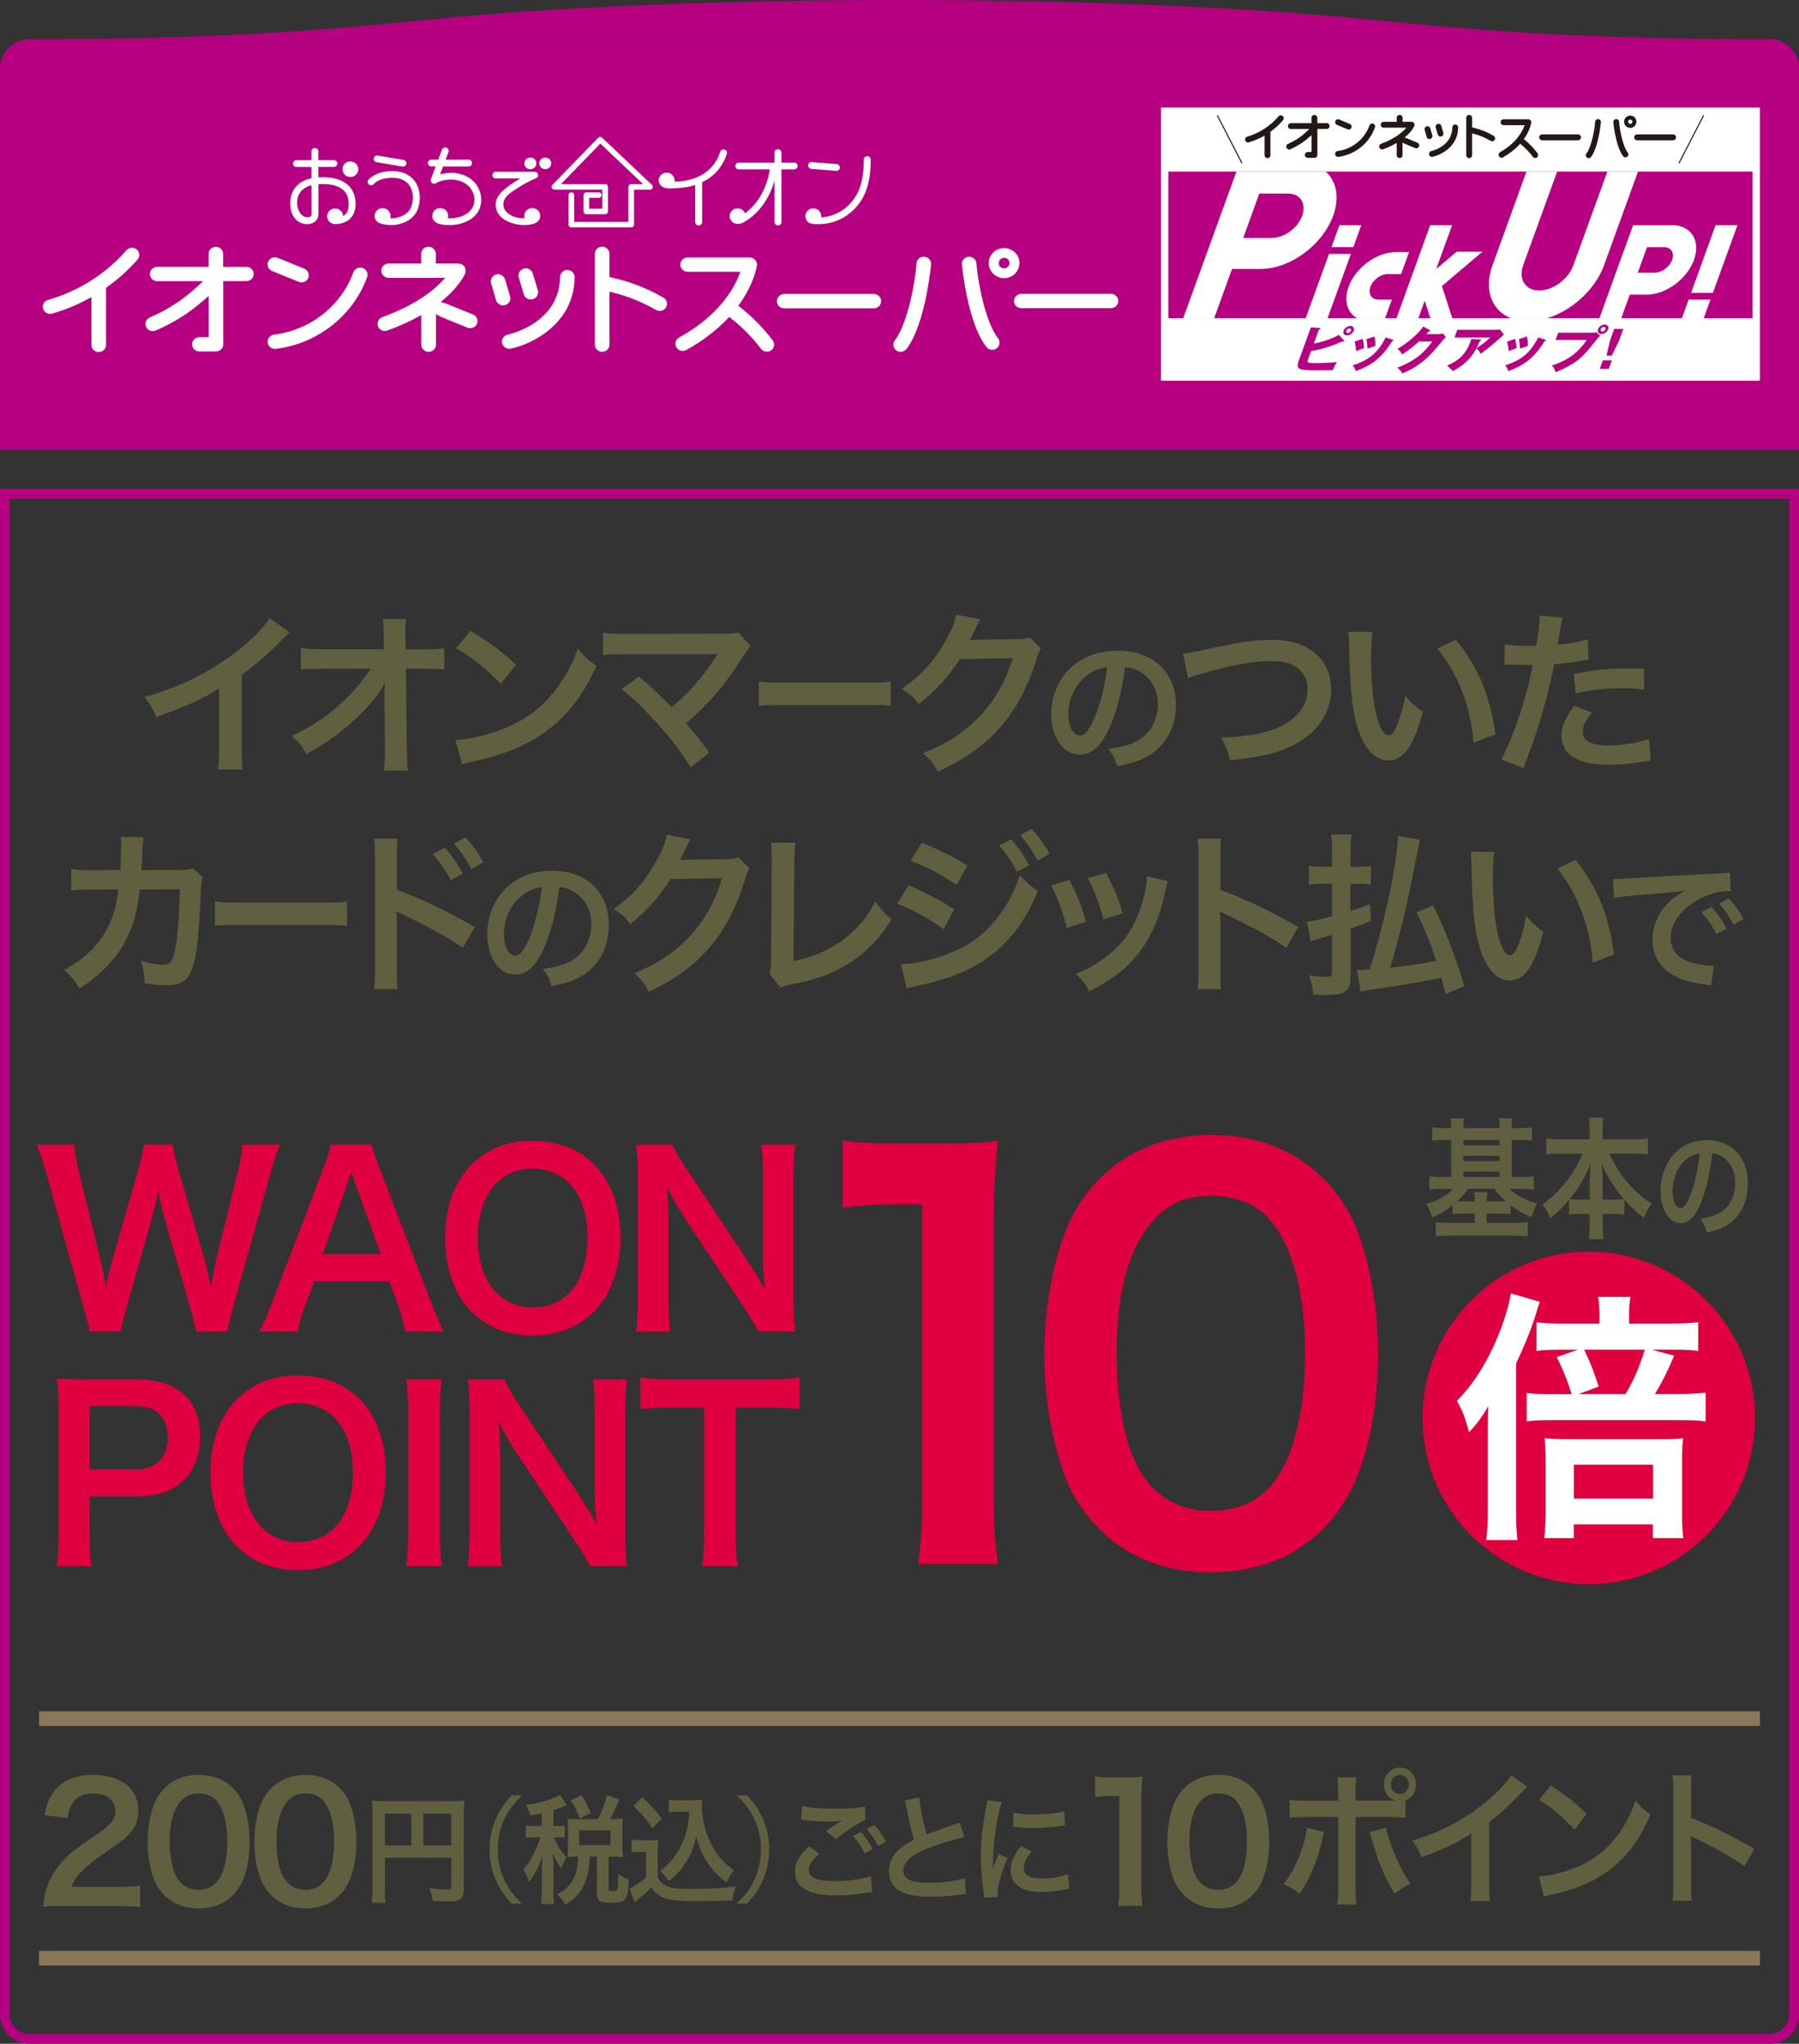<?xml version="1.0" encoding="UTF-8"?>
<svg id="_レイヤー_2" data-name="レイヤー 2" xmlns="http://www.w3.org/2000/svg" xmlns:xlink="http://www.w3.org/1999/xlink" viewBox="0 0 368 418">
  <rect x="0" y="0" width="368" height="418" fill="#333333" stroke="none"/>
  <defs>
    <style>
      .cls-1, .cls-2, .cls-3 {
        fill: none;
      }

      .cls-4 {
        fill: #e00040;
      }

      .cls-5 {
        clip-path: url(#clippath-1);
      }

      .cls-6 {
        clip-path: url(#clippath-2);
      }

      .cls-7 {
        fill: #231815;
      }

      .cls-8 {
        fill: #fff;
      }

      .cls-9 {
        fill: #b60081;
      }

      .cls-2 {
        stroke-width: .22px;
      }

      .cls-2, .cls-3 {
        stroke: #231815;
        stroke-linecap: round;
        stroke-linejoin: round;
      }

      .cls-10 {
        opacity: .5;
      }

      .cls-11 {
        fill: #e0c080;
      }

      .cls-3 {
        stroke-width: .14px;
      }

      .cls-12 {
        clip-path: url(#clippath);
      }

      .cls-13 {
        fill: #606040;
      }
    </style>
    <clipPath id="clippath">
      <rect class="cls-1" x="237.5" y="22" width="122.5" height="56"/>
    </clipPath>
    <clipPath id="clippath-1">
      <rect class="cls-1" x="238.99" y="35.09" width="119.51" height="29.98"/>
    </clipPath>
    <clipPath id="clippath-2">
      <rect class="cls-1" x="237.5" y="22" width="122.5" height="56"/>
    </clipPath>
  </defs>
  <g id="_レイヤー_1-2" data-name="レイヤー 1">
    <g>
      <g>
        <path class="cls-13" d="M59.27,129.33c-.61.54-.79.68-1.33,1.26-2.7,2.81-5.4,5.15-8.49,7.42v15.37c0,1.98.04,3.02.18,4h-5.04c.18-1.04.22-1.76.22-3.89v-12.67c-4.21,2.52-6.23,3.46-12.85,5.83-.76-1.87-1.15-2.48-2.41-4.1,7.13-1.94,13.17-4.93,18.9-9.36,3.2-2.48,5.65-4.97,6.7-6.73l4.14,2.88Z"/>
        <path class="cls-13" d="M78.64,142.22c0-.18.07-2.02.11-2.59-.76,1.55-1.87,3.06-3.67,5.04-1.98,2.16-4.61,4.46-7.09,6.26-1.4,1.01-2.59,1.76-5.33,3.31-.86-1.69-1.4-2.34-2.99-3.74,4.28-1.94,7.74-4.32,11.34-7.81,1.84-1.8,3.64-4.03,4.82-5.94h-9.86c-2.7.04-3.13.04-4.43.18v-4.39c1.37.25,1.98.25,4.54.25h12.45l-.04-2.88q-.04-1.94-.18-3.31h4.75c-.11.94-.14,1.58-.14,3.06v.22l.07,2.92h3.64c2.41,0,2.99-.04,4.25-.25v4.36c-1.08-.11-1.91-.14-4.14-.14h-3.71l.18,16.7c.04,1.76.11,3.13.22,4.14h-4.9c.14-1.01.22-1.98.22-3.46v-.65l-.11-10.76v-.5Z"/>
        <path class="cls-13" d="M93.19,151.36c3.1-.18,7.38-1.22,10.65-2.66,4.5-1.94,7.85-4.71,10.69-8.82,1.58-2.3,2.59-4.28,3.67-7.2,1.4,1.69,1.98,2.23,3.82,3.53-3.06,6.59-6.48,10.83-11.41,14.11-3.67,2.45-8.13,4.21-13.71,5.4-1.44.29-1.55.32-2.38.61l-1.33-4.97ZM96.25,129.01c4.28,2.66,6.52,4.32,9.29,6.95l-3.1,3.92c-2.88-3.06-5.83-5.44-9.18-7.31l2.99-3.56Z"/>
        <path class="cls-13" d="M130.7,138.4c1.91,1.58,2.99,2.56,4.46,4q1.98,2.02,2.23,2.23c1.87-1.58,3.38-3.02,4.72-4.54,1.55-1.73,3.53-4.43,4.39-5.87q.11-.18.22-.32t.07-.18c-.36.04-.9.07-1.66.07h-17.17c-2.92.04-3.28.04-4.61.18v-4.57c1.4.22,2.23.25,4.68.25l20.01-.04c1.55,0,2.09-.04,2.99-.29l2.52,2.84c-.54.58-.76.83-1.58,2.12-3.42,5.51-7.2,9.93-11.63,13.64,1.51,1.73,2.88,3.46,4.75,6.01l-3.78,3.02c-2.02-3.24-3.92-5.72-6.95-9.07-2.77-3.06-4.57-4.82-7.2-6.95l3.53-2.56Z"/>
        <path class="cls-13" d="M155.22,139.37c1.39.22,1.98.25,5.1.25h16.79c3.12,0,3.72-.04,5.1-.25v5c-1.26-.18-1.61-.18-5.13-.18h-16.72c-3.53,0-3.87,0-5.13.18v-5Z"/>
        <path class="cls-13" d="M212.93,132.64c-.36.54-.5.86-.9,2.16-1.66,5.47-4.21,10.33-7.38,13.89-3.31,3.78-7.27,6.59-12.81,9.14-1.01-1.8-1.48-2.41-3.06-3.78,3.6-1.48,5.62-2.56,7.88-4.25,5.15-3.82,8.53-8.75,10.51-15.19l-10.83.18c-2.2,3.49-5,6.59-8.42,9.21-1.08-1.48-1.62-1.94-3.49-3.1,4.1-2.81,6.7-5.69,9.32-10.44,1.12-2.05,1.69-3.46,1.84-4.75l4.93.97q-.22.32-.61,1.12-.11.18-.47,1.01-.11.22-.47.94-.22.5-.58,1.15c.47-.04,1.04-.07,1.73-.07l7.88-.11c1.4,0,1.8-.07,2.63-.36l2.3,2.27Z"/>
        <path class="cls-13" d="M227.01,148.69c-1.71,3.87-3.63,5.64-6.09,5.64-3.42,0-5.88-3.48-5.88-8.31,0-3.3,1.17-6.39,3.3-8.73,2.52-2.76,6.06-4.2,10.32-4.2,7.2,0,11.88,4.38,11.88,11.13,0,5.19-2.7,9.33-7.29,11.19-1.44.6-2.61.9-4.71,1.26-.51-1.59-.87-2.25-1.83-3.51,2.76-.36,4.56-.84,5.97-1.65,2.61-1.44,4.17-4.29,4.17-7.5,0-2.88-1.29-5.22-3.69-6.66-.93-.54-1.71-.78-3.03-.9-.57,4.71-1.62,8.85-3.12,12.24ZM222.6,137.95c-2.52,1.8-4.08,4.89-4.08,8.1,0,2.46,1.05,4.41,2.37,4.41.99,0,2.01-1.26,3.09-3.84,1.14-2.7,2.13-6.75,2.49-10.14-1.56.18-2.64.6-3.87,1.47Z"/>
        <path class="cls-13" d="M241.98,133.65c1.22-.11,1.8-.18,4.21-.72,8.21-1.76,10.15-2.05,14.33-2.05,7.13,0,11.77,4,11.77,10.11,0,4.9-2.88,9.04-7.99,11.52-3.28,1.62-6.08,2.27-12.67,2.99-.47-1.94-.79-2.7-1.84-4.64,5.76-.25,8.78-.79,11.84-2.12,2.59-1.15,4.71-3.2,5.44-5.33.25-.72.4-1.62.4-2.56,0-1.98-1.01-3.71-2.74-4.68-1.15-.65-2.66-.97-4.64-.97-3.74,0-8.39.83-14.18,2.56-1.84.54-2.12.61-2.88,1.01l-1.04-5.11Z"/>
        <path class="cls-13" d="M280.75,129.22c-.18,1.33-.29,3.1-.29,5.47,0,3.13.29,7.45.68,9.65.61,3.74,1.76,6.05,2.92,6.05.54,0,1.04-.54,1.48-1.55.86-1.94,1.51-4.1,1.91-6.52,1.26,1.44,1.83,1.98,3.6,3.28-1.87,7.02-3.96,9.94-7.02,9.94-2.41,0-4.36-1.76-5.79-5.22-1.48-3.6-2.12-8.82-2.27-18.79-.04-1.26-.04-1.51-.14-2.3h4.93ZM297.78,130.84c4.54,5.44,7.06,11.45,8.1,19.37l-4.46,1.69c-.22-3.38-1.04-7.13-2.3-10.4-1.22-3.28-2.95-6.19-5.11-8.85l3.78-1.8Z"/>
        <path class="cls-13" d="M307.79,131.78c1.3.22,2.74.32,4.82.32.43,0,.83,0,1.66-.04.32-1.73.68-4.5.68-5.51,0-.14,0-.36-.04-.65l4.75.43q-.25.83-.68,3.46c-.18,1.01-.22,1.22-.36,2.05,2.66-.25,4.36-.54,6.16-1.08l.18,4.14q-.29.04-1.15.18c-1.84.36-4.72.72-5.9.76-.4,2.23-1.3,6.05-2.23,9.32-1.04,3.74-1.66,5.54-4.03,11.92l-4.54-1.76c2.48-4.57,5.26-12.96,6.44-19.37-.25.04-.4.04-.47.04h-2.09c-.18,0-.54,0-1.15-.04-.65-.04-1.15-.04-1.44-.04-.18,0-.36,0-.68.04l.07-4.18ZM325.64,145.75c-1.44,1.8-1.87,2.7-1.87,3.96,0,1.84,1.8,2.77,5.4,2.77,2.63,0,6.08-.58,8.17-1.33l.32,4.43c-.65.07-.94.11-1.76.25-2.99.43-4.57.58-6.7.58-3.2,0-5.51-.47-7.24-1.44-1.55-.9-2.56-2.63-2.56-4.43,0-1.91.68-3.53,2.66-6.23l3.56,1.44ZM336.33,141.03c-1.73-.18-2.74-.25-4.54-.25-3.56,0-5.94.25-9.5,1.04l-.32-3.96c5.11-.97,6.84-1.15,10.73-1.15.97,0,1.3,0,3.56.04l.07,4.28Z"/>
        <path class="cls-13" d="M41.49,179.41c-.28.65-.35,1.15-.39,2.41-.11,4.07-.49,9.61-.84,11.99-.91,6.23-2.14,7.7-6.35,7.7-1.33,0-2.53-.11-4.35-.4-.07-2.27-.18-2.95-.81-4.61,2.07.58,3.47.83,4.63.83,1.51,0,2.04-.79,2.6-3.92.42-2.48.77-7.38.77-11.52l-8.18.04c-.49,4.5-1.23,7.2-2.81,10.29-1.93,3.82-5.05,7.09-9.48,9.97-1.19-1.91-1.68-2.48-3.16-3.82,4.39-2.38,7.26-5.22,9.12-9.07.95-1.98,1.47-3.74,1.79-6.26.07-.5.14-.86.18-1.12l-5.83.04c-2.14,0-2.63.04-3.79.18l-.03-4.43c1.19.22,2.14.29,3.9.29l6.14-.04c.1-1.37.18-3.46.18-4.5v-.9c0-.47,0-.76-.1-1.4l4.7.11c-.07.47-.11.61-.14,1.12,0,.22-.04.43-.04.68q-.07.76-.14,2.63c-.04.79-.04,1.12-.14,2.27l7.79-.04c1.58,0,1.9-.04,2.77-.32l2,1.8Z"/>
        <path class="cls-13" d="M43.97,184.37c1.39.22,1.98.25,5.1.25h16.79c3.12,0,3.72-.04,5.1-.25v5c-1.26-.18-1.61-.18-5.13-.18h-16.72c-3.53,0-3.87,0-5.13.18v-5Z"/>
        <path class="cls-13" d="M76.52,202.3c.14-1.01.21-1.98.21-4.03v-23.07c-.04-2.09-.07-2.81-.21-3.67h4.81c-.11.97-.14,1.66-.14,3.78v6.7c4.07,1.37,10.39,4.39,15.93,7.59l-2.46,4.25c-2.46-1.8-7.44-4.57-12.42-6.88-.81-.4-.91-.43-1.19-.61.1,1.01.14,1.62.14,2.45v9.5c0,1.94.04,2.95.14,4h-4.81ZM90.98,173.4c1.54,1.69,2.49,3.06,3.68,5.29l-2.46,1.33c-1.16-2.2-2.14-3.64-3.69-5.36l2.46-1.26ZM96.42,177.75c-1.05-1.98-2.21-3.67-3.58-5.22l2.35-1.26c1.58,1.66,2.56,3.02,3.65,5.08l-2.42,1.4Z"/>
        <path class="cls-13" d="M111.35,193.69c-1.67,3.87-3.54,5.64-5.94,5.64-3.33,0-5.73-3.48-5.73-8.31,0-3.3,1.14-6.39,3.22-8.73,2.46-2.76,5.91-4.2,10.06-4.2,7.02,0,11.58,4.38,11.58,11.13,0,5.19-2.63,9.33-7.11,11.19-1.4.6-2.54.9-4.59,1.26-.5-1.59-.85-2.25-1.78-3.51,2.69-.36,4.45-.84,5.82-1.65,2.54-1.44,4.07-4.29,4.07-7.5,0-2.88-1.26-5.22-3.6-6.66-.91-.54-1.67-.78-2.95-.9-.56,4.71-1.58,8.85-3.04,12.24ZM107.05,182.95c-2.46,1.8-3.98,4.89-3.98,8.1,0,2.46,1.02,4.41,2.31,4.41.97,0,1.96-1.26,3.01-3.84,1.11-2.7,2.08-6.75,2.43-10.14-1.52.18-2.57.6-3.77,1.47Z"/>
        <path class="cls-13" d="M153.29,177.64c-.35.54-.49.86-.88,2.16-1.61,5.47-4.11,10.33-7.19,13.89-3.23,3.78-7.09,6.59-12.49,9.14-.98-1.8-1.44-2.41-2.98-3.78,3.51-1.48,5.48-2.56,7.69-4.25,5.02-3.82,8.32-8.75,10.25-15.19l-10.56.18c-2.14,3.49-4.88,6.59-8.21,9.21-1.05-1.48-1.58-1.94-3.4-3.1,4-2.81,6.53-5.69,9.09-10.44,1.09-2.05,1.65-3.46,1.79-4.75l4.81.97q-.21.32-.6,1.12-.11.18-.46,1.01-.11.22-.46.94-.21.5-.56,1.15c.46-.04,1.02-.07,1.68-.07l7.69-.11c1.37,0,1.75-.07,2.56-.36l2.25,2.27Z"/>
        <path class="cls-13" d="M162.7,172.39c-.14.97-.18,1.87-.21,3.63l-.18,20.55c3.65-.72,6.95-2.09,9.58-3.96,3.23-2.27,5.4-4.75,7.16-8.24,1.37,1.87,1.82,2.38,3.33,3.67-2.42,3.82-4.67,6.23-7.83,8.39-3.51,2.41-7.09,3.82-12.77,4.93-.95.18-1.37.32-2.11.61l-2.25-2.77c.25-.97.32-1.62.32-3.71l.14-19.44q0-2.52-.18-3.71l4.98.04Z"/>
        <path class="cls-13" d="M185.86,181.1c3.26,1.33,6.7,3.13,9.33,4.9l-2.18,4.07c-2.32-1.83-6.28-4.03-9.51-5.25l2.35-3.71ZM184.28,197.22c2.74-.04,6.42-.86,10.14-2.34,6.42-2.3,11.69-8.21,14.21-15.87,1.37,1.51,2.04,2.09,3.65,3.2-4.35,10.91-11.76,16.81-24.32,19.33-1.51.32-1.79.4-2.46.61l-1.23-4.93ZM188.57,172.39c3.3,1.29,6.81,3.02,9.33,4.64l-2.25,3.96c-2.84-1.98-6.81-4.1-9.37-4.93l2.28-3.67ZM206.82,171.67c1.54,1.69,2.49,3.06,3.68,5.29l-2.46,1.33c-1.16-2.2-2.14-3.63-3.68-5.36l2.46-1.26ZM212.25,176.02c-1.05-1.98-2.21-3.67-3.58-5.22l2.35-1.26c1.58,1.66,2.56,3.02,3.65,5.08l-2.42,1.4Z"/>
        <path class="cls-13" d="M218.75,179.98c1.47,2.77,2.18,4.5,3.44,8.53l-3.97,1.29c-.91-3.63-1.61-5.54-3.19-8.71l3.72-1.12ZM238.9,180.23c-.21.54-.28.72-.49,1.84-1.02,4.9-2.6,8.85-4.84,11.99-2.6,3.64-5.51,5.98-10.7,8.67-.91-1.58-1.33-2.12-2.81-3.56,2.46-.97,3.9-1.76,5.97-3.31,4.11-3.06,6.46-6.73,7.97-12.49.46-1.76.63-3.02.63-4.14l4.28,1.01ZM226.23,178.51c1.86,3.56,2.53,5.15,3.4,8.28l-3.9,1.26c-.67-2.74-1.72-5.51-3.19-8.46l3.68-1.08Z"/>
        <path class="cls-13" d="M244.97,202.3c.18-1.15.21-2.12.21-4.03v-23.07c0-1.76-.07-2.7-.21-3.67h4.81c-.14,1.08-.14,1.55-.14,3.78v6.7c4.81,1.73,10.32,4.36,15.93,7.59l-2.46,4.25c-2.91-2.05-6.56-4.1-12.42-6.88-.81-.4-.91-.43-1.19-.61.11,1.01.14,1.44.14,2.45v9.5c0,1.87.04,2.81.14,4h-4.81Z"/>
        <path class="cls-13" d="M277.89,177.28c1.05,0,1.61-.04,2.56-.14v3.74c-.95-.11-1.68-.14-2.56-.14h-1.65v5.58c1.26-.4,1.86-.61,4.04-1.37l.11,3.49c-.88.32-2.25.83-4.14,1.48v10.15c0,2.63-1.16,3.42-4.88,3.42-.74,0-1.58-.04-2.77-.11-.11-1.51-.28-2.3-.81-3.89,1.47.22,2.6.29,3.65.29.84,0,1.05-.22,1.05-1.04v-7.56c-.63.22-1.05.32-2.49.76-1.12.32-1.51.43-1.9.61l-.74-4.07c1.3-.11,2.25-.32,5.12-1.08v-6.66h-2c-.91,0-1.83.07-2.7.18v-3.85c.91.14,1.72.22,2.74.22h1.97v-2.95c0-1.62-.04-2.56-.21-3.67h4.18c-.14,1.08-.21,2.02-.21,3.64v2.99h1.65ZM295.69,203.31c-.39-1.58-.49-2.02-.84-3.35-4.74.97-7.79,1.51-12.74,2.2-1.97.29-2.95.43-3.79.65l-.74-4.43c.25.04.39.04.56.04.14,0,.84-.04,2.04-.14,3.02-9.36,5.65-21.71,5.79-27.28l4.49.72c-.18.83-.35,1.69-1.9,9.43-1.02,5.11-2.95,12.92-4.21,16.77,4.7-.54,5.83-.72,9.44-1.4-1.26-3.78-2.49-6.91-4.04-9.93l3.4-1.44c2.56,5.25,4.39,9.97,6.39,16.52l-3.86,1.66Z"/>
        <path class="cls-13" d="M305.66,174.22c-.18,1.33-.28,3.1-.28,5.47,0,3.13.28,7.45.67,9.65.6,3.74,1.72,6.05,2.84,6.05.53,0,1.02-.54,1.44-1.55.84-1.94,1.47-4.1,1.86-6.52,1.23,1.44,1.79,1.98,3.51,3.28-1.83,7.02-3.86,9.94-6.84,9.94-2.35,0-4.25-1.76-5.65-5.22-1.44-3.6-2.07-8.82-2.21-18.79-.04-1.26-.04-1.51-.14-2.3h4.81ZM322.26,175.84c4.42,5.44,6.88,11.45,7.9,19.37l-4.35,1.69c-.21-3.38-1.02-7.13-2.25-10.4-1.19-3.28-2.88-6.19-4.98-8.85l3.68-1.8Z"/>
        <path class="cls-13" d="M329.94,179.74c.64.03.96.03,1.11.03q.53,0,4.83-.3c2.14-.12,7.14-.39,14.95-.78,2.4-.12,2.54-.12,3.01-.24l.21,3.81q-.32-.03-.61-.03c-1.75,0-3.92.6-5.79,1.62-3.71,1.98-5.91,4.98-5.91,8.01,0,2.34,1.43,4.14,3.89,4.89,1.43.45,3.31.78,4.36.78.03,0,.29,0,.58-.03l-.53,4.08c-.38-.09-.44-.09-.99-.18-3.22-.42-5.06-.96-6.84-1.98-2.69-1.56-4.18-4.11-4.18-7.23,0-2.55.99-5.07,2.78-7.05,1.11-1.23,2.17-2.04,4.07-3.03-2.37.36-4.18.54-9.86.96-2.6.21-3.95.39-4.86.6l-.2-3.93ZM350.09,185.5c1.29,1.41,2.08,2.55,3.07,4.41l-2.05,1.11c-.97-1.83-1.79-3.03-3.07-4.47l2.05-1.05ZM354.63,189.13c-.88-1.65-1.84-3.06-2.98-4.35l1.96-1.05c1.32,1.38,2.13,2.52,3.04,4.23l-2.02,1.17Z"/>
      </g>
      <path class="cls-9" d="M366,102v310c0,2.21-1.79,4-4,4H6c-2.21,0-4-1.79-4-4V102h364M368,100H0v312C0,415.31,2.69,418,6,418h356c3.31,0,6-2.69,6-6V100h0Z"/>
      <g>
        <g class="cls-10">
          <rect class="cls-11" x="8" y="399" width="352" height="3"/>
        </g>
        <g>
          <path class="cls-13" d="M13.07,389.8c-2.57,0-3.1.03-4.26.17.2-1.88.43-3.04.86-4.22.89-2.41,2.38-4.52,4.52-6.47,1.16-1.02,2.15-1.78,5.45-3.99,3.04-2.08,3.96-3.17,3.96-4.85,0-2.24-1.75-3.63-4.55-3.63-1.91,0-3.37.66-4.19,1.95-.56.79-.79,1.52-1.02,3.04l-4.72-.56c.46-2.51,1.06-3.86,2.28-5.28,1.65-1.91,4.26-2.94,7.56-2.94,5.78,0,9.34,2.77,9.34,7.29,0,2.18-.73,3.76-2.34,5.28-.92.86-1.25,1.12-5.54,4.06-1.45,1.02-3.1,2.41-3.93,3.3-.99,1.06-1.39,1.72-1.88,2.97h9.24c2.08,0,3.73-.1,4.82-.26v4.36c-1.55-.13-2.87-.2-4.98-.2h-10.59Z"/>
          <path class="cls-13" d="M33.67,387.65c-.99-.99-1.75-2.15-2.18-3.33-.86-2.34-1.29-4.92-1.29-7.59,0-3.5.79-7.13,2.01-9.14,1.78-2.97,4.75-4.59,8.42-4.59,2.81,0,5.21.92,6.96,2.67.99.99,1.75,2.15,2.18,3.33.86,2.31,1.29,4.95,1.29,7.66,0,4.06-.89,7.62-2.44,9.77-1.85,2.57-4.59,3.89-8.02,3.89-2.81,0-5.18-.92-6.93-2.67ZM44.19,385.11c1.48-1.55,2.31-4.62,2.31-8.48s-.83-6.83-2.31-8.45c-.79-.89-2.11-1.39-3.6-1.39-1.58,0-2.74.53-3.7,1.68-1.45,1.72-2.18,4.42-2.18,8.02s.63,6.34,1.68,7.86c1.02,1.45,2.41,2.15,4.22,2.15,1.45,0,2.74-.5,3.56-1.39Z"/>
          <path class="cls-13" d="M55.51,387.65c-.99-.99-1.75-2.15-2.18-3.33-.86-2.34-1.29-4.92-1.29-7.59,0-3.5.79-7.13,2.01-9.14,1.78-2.97,4.75-4.59,8.42-4.59,2.81,0,5.21.92,6.96,2.67.99.99,1.75,2.15,2.18,3.33.86,2.31,1.29,4.95,1.29,7.66,0,4.06-.89,7.62-2.44,9.77-1.85,2.57-4.59,3.89-8.02,3.89-2.81,0-5.18-.92-6.93-2.67ZM66.04,385.11c1.48-1.55,2.31-4.62,2.31-8.48s-.83-6.83-2.31-8.45c-.79-.89-2.11-1.39-3.6-1.39-1.58,0-2.74.53-3.7,1.68-1.45,1.72-2.18,4.42-2.18,8.02s.63,6.34,1.68,7.86c1.02,1.45,2.41,2.15,4.22,2.15,1.45,0,2.74-.5,3.56-1.39Z"/>
          <path class="cls-13" d="M78.74,386.39c0,1.51.02,2.23.11,2.78h-2.8c.09-.77.14-1.63.14-2.88v-15.7c0-1.01-.02-1.61-.09-2.3.73.07,1.32.1,2.53.1h13.86c1.25,0,1.94-.02,2.48-.1-.07.7-.09,1.32-.09,2.62v15.38c0,1.22-.27,1.9-.93,2.26-.43.24-1.16.34-2.39.34-.89,0-2.14-.05-3.03-.1-.14-.94-.3-1.61-.71-2.59,1.5.17,2.64.26,3.47.26.89,0,1.03-.07,1.03-.65v-5.86h-13.56v6.43ZM84.14,370.93h-5.4v6.5h5.4v-6.5ZM92.3,377.44v-6.5h-5.7v6.5h5.7Z"/>
          <path class="cls-13" d="M104.63,389.34c-1.8-2.06-2.54-3.22-3.34-5.16-.79-1.92-1.15-3.82-1.15-5.91s.36-3.98,1.15-5.9c.79-1.94,1.54-3.1,3.34-5.16h2.14c-2.02,2.04-2.81,3.12-3.65,4.97-.86,1.92-1.3,3.91-1.3,6.1s.43,4.18,1.3,6.1c.84,1.85,1.63,2.93,3.65,4.97h-2.14Z"/>
          <path class="cls-13" d="M110.83,370.89c-.77.17-1.19.24-2.37.43-.11-.65-.36-1.25-.89-2.21,2.53-.31,4.22-.74,5.97-1.51.34-.14.68-.34.98-.55l1.41,2.09c-.23.1-.25.12-.59.29-.77.34-1.32.55-2.14.82v3.22h.71c.75,0,1.16-.02,1.6-.1v2.5c-.46-.07-.87-.1-1.6-.1h-.64q.05.12.16.34c.68,1.58,1.23,2.42,2.42,3.7l-.21.43c-.41.82-.48.98-.82,1.87-.8-1.08-.98-1.42-1.76-3.17.07.58.14,1.97.14,2.74v4.8c0,1.39.02,2.16.14,2.95h-2.64c.09-.84.14-1.61.14-2.95v-4.15c0-.46.09-2.35.14-2.95-.62,2.14-1.44,3.79-2.76,5.52-.39-1.15-.64-1.73-1.16-2.5.96-1.18,1.48-2.02,2.14-3.29.5-.98,1.07-2.42,1.32-3.34h-1.14c-.89,0-1.32.02-1.82.12v-2.54c.52.1.93.12,1.82.12h1.46v-2.57ZM122.32,372.04c.91-1.78,1.32-2.88,1.85-4.87l2.53.86c-1.05,2.42-1.28,2.93-1.89,4.01h.71c.8,0,1.25-.02,1.89-.1-.07.58-.09.96-.09,1.68v4.42c0,.72.02,1.2.09,1.78-.62-.07-1.16-.1-1.89-.1h-1.03v6.53c0,.46.11.5.98.5.93,0,.98-.12,1.03-3.43.87.6,1.46.91,2.14,1.08-.16,2.62-.3,3.36-.71,3.94-.43.65-1.16.82-3.31.82-1.96,0-2.51-.46-2.51-2.04v-7.39h-1.44c-.18,2.62-.43,3.94-1.07,5.42-.87,2.04-1.96,3.24-3.97,4.39-.5-.91-.82-1.32-1.69-2.11,2.94-1.42,4.31-3.86,4.31-7.71h-.34c-.73,0-1.19.02-1.8.1.05-.55.07-1.13.07-1.8v-4.32c0-.58-.02-1.2-.07-1.75.66.07,1.03.1,1.82.1h4.38ZM118.6,371.92c-.71-1.78-1.16-2.69-1.87-3.7l2.21-1.08c.87,1.39,1.37,2.4,1.89,3.72l-2.23,1.06ZM118.47,377.37h6.41v-3.02h-6.41v3.02Z"/>
          <path class="cls-13" d="M129.21,376.24c.59.1.96.12,1.82.12h1.87c.68,0,1.21-.02,1.73-.12-.07.79-.09,1.3-.09,2.64v5.02c.34.77.55,1.01,1.3,1.54,1.09.72,2.28.89,6.2.89,3.31,0,6.2-.17,8.46-.5-.39,1.15-.52,1.75-.68,2.86-2.03.07-5.33.14-6.91.14-3.74,0-5.58-.14-6.77-.55-1.19-.38-2.01-1.03-2.9-2.26-.73.77-1.28,1.27-2.35,2.14-.39.31-.52.43-.68.58q-.23.19-.34.29l-1.12-2.74c.98-.43,2.42-1.44,3.4-2.35v-5.16h-1.39c-.64,0-.98.02-1.55.12v-2.64ZM131.37,367.57c1.64,1.51,2.87,2.86,3.99,4.39l-1.89,1.94c-1.41-2.02-2.14-2.86-3.92-4.54l1.82-1.8ZM138.71,370.53c-.77,0-1.32.02-1.89.12v-2.59c.5.1.98.12,1.89.12h3.26c.73,0,1.23-.02,1.66-.1-.05.55-.05.89-.05,1.3,0,2.35.52,4.78,1.5,6.96,1.16,2.64,2.53,4.3,5.02,6.17-.64.82-1.03,1.49-1.5,2.52-1.66-1.32-2.6-2.28-3.65-3.74-1.14-1.61-1.78-3.07-2.55-5.69-.57,2.54-1.21,4.06-2.48,5.86-.84,1.22-1.55,1.99-3.08,3.29-.62-.86-.96-1.25-1.8-2.09,1.39-1.06,2.07-1.78,3.01-3.07,1.21-1.71,2.07-3.67,2.53-5.71.23-.98.32-1.68.43-3.34h-2.3Z"/>
          <path class="cls-13" d="M150.71,389.34c2.02-2.02,2.81-3.12,3.65-4.97.86-1.92,1.3-3.91,1.3-6.1s-.43-4.18-1.3-6.1c-.84-1.85-1.63-2.95-3.65-4.97h2.14c1.8,2.06,2.54,3.22,3.34,5.16.79,1.92,1.15,3.82,1.15,5.9s-.36,3.98-1.15,5.91c-.79,1.94-1.54,3.1-3.34,5.16h-2.14Z"/>
          <path class="cls-13" d="M167.53,379.19c-1.44,1.27-2.07,2.28-2.07,3.31,0,1.56,1.66,2.23,5.52,2.23,2.71,0,5.7-.43,7.16-1.03l.25,3.29c-.41.02-.48.02-1,.1-2.74.43-4.19.55-6.15.55-2.48,0-4.49-.26-5.7-.79-1.96-.82-2.92-2.14-2.92-4.01s.89-3.43,2.94-5.23l1.98,1.58ZM164.06,369.33c1.76.43,3.78.6,6.84.6,2.9,0,4.51-.12,6.02-.46l.09,2.71c-1.37.62-4.17,2.47-6.09,3.96l-1.98-1.66c1.44-.96,1.69-1.13,2.26-1.46.23-.14.3-.19.59-.38.18-.1.21-.1.5-.29-1,.14-1.98.19-3.42.19-1.16,0-3.05-.12-4.17-.29-.27-.02-.43-.05-.52-.05-.05,0-.16-.02-.32-.02l.21-2.86ZM176.1,374.66c1,1.13,1.62,2.04,2.39,3.53l-1.6.89c-.75-1.46-1.39-2.42-2.39-3.58l1.6-.84ZM179.63,377.56c-.68-1.32-1.44-2.45-2.33-3.48l1.53-.84c1.03,1.1,1.66,2.02,2.37,3.38l-1.57.94Z"/>
          <path class="cls-13" d="M188.04,367.67c.09,1.61.78,5.06,1.5,7.51q1.48-.58,5.9-2.11c.41-.14.52-.19.87-.36l.98,3.02c-1.98.41-4.97,1.32-7.52,2.3-3.33,1.3-4.99,2.83-4.99,4.56s1.55,2.5,5.22,2.5c2.85,0,5.65-.36,7.36-.98l.25,3.29c-.5,0-.62.02-1.85.17-2.46.26-3.74.36-5.33.36-3.17,0-5.15-.41-6.61-1.32-1.25-.79-1.98-2.28-1.98-4.01,0-1.61.73-3.14,2.03-4.3.89-.79,1.62-1.27,3.1-2.06-.57-1.94-.96-3.55-1.53-6.5-.23-1.15-.25-1.2-.37-1.56l2.96-.5Z"/>
          <path class="cls-13" d="M201.34,388.14c-.02-.43-.05-.58-.11-1.13-.43-2.9-.59-4.75-.59-7.18,0-3.1.27-5.83.93-9.38.25-1.34.3-1.58.34-2.23l3.01.34c-.55,1.42-1.07,4.1-1.44,7.18-.23,1.8-.32,3.22-.34,5.3,0,.53-.02.72-.04,1.32.25-.84.3-1.01,1.18-3.17l1.82.86c-1.25,2.78-2.03,5.57-2.03,7.27,0,.14,0,.34.02.65l-2.76.17ZM211.05,378.66c-1.14,1.39-1.62,2.42-1.62,3.46,0,1.37,1.25,2.09,3.62,2.09,2.01,0,3.99-.34,5.43-.91l.23,3.05c-.32.02-.41.05-.93.14-1.82.31-3.21.46-4.72.46-2.83,0-4.65-.67-5.65-2.09-.43-.6-.68-1.49-.68-2.35,0-1.56.68-3.17,2.1-4.94l2.23,1.1ZM207.29,370.72c1.03.29,2.23.38,4.22.38,2.53,0,4.7-.22,6.2-.65l.14,2.9c-.18.02-.52.07-1.62.22-1.46.19-3.19.29-4.88.29s-1.69,0-4.1-.26l.05-2.88Z"/>
          <path class="cls-13" d="M228.72,389.8c.2-1.29.26-2.58.26-4.29v-18.19h-1.58c-1.22,0-2.18.07-3.4.2v-4.19c1.02.17,1.75.2,3.3.2h3.04c1.68,0,2.18-.03,3.37-.17-.2,1.95-.26,3.47-.26,5.45v16.7c0,1.75.07,2.94.26,4.29h-4.98Z"/>
          <path class="cls-13" d="M242.25,387.65c-.99-.99-1.75-2.15-2.18-3.33-.86-2.34-1.29-4.92-1.29-7.59,0-3.5.79-7.13,2.01-9.14,1.78-2.97,4.75-4.59,8.42-4.59,2.8,0,5.21.92,6.96,2.67.99.99,1.75,2.15,2.18,3.33.86,2.31,1.29,4.95,1.29,7.66,0,4.06-.89,7.62-2.44,9.77-1.85,2.57-4.59,3.89-8.02,3.89-2.81,0-5.18-.92-6.93-2.67ZM252.78,385.11c1.49-1.55,2.31-4.62,2.31-8.48s-.83-6.83-2.31-8.45c-.79-.89-2.11-1.39-3.6-1.39-1.58,0-2.74.53-3.7,1.68-1.45,1.72-2.18,4.42-2.18,8.02s.63,6.34,1.68,7.86c1.02,1.45,2.41,2.15,4.22,2.15,1.45,0,2.74-.5,3.56-1.39Z"/>
          <path class="cls-13" d="M270.85,374.71c-.06.18-.08.36-.11.42,0,.06-.06.24-.11.51-.91,4.41-2.71,8.73-4.79,11.67-1.34-1.02-1.94-1.38-3.31-1.95,2.19-2.49,4.42-7.86,4.82-11.55l3.51.9ZM283.82,368.29c.6,0,.88,0,1.57-.03-1.4-.48-2.31-1.77-2.31-3.3,0-1.89,1.48-3.45,3.28-3.45s3.31,1.56,3.31,3.45c0,1.47-.85,2.73-2.17,3.27v3.54c-.94-.12-1.37-.15-3.62-.15h-6.58v14.55c0,1.65.03,2.55.14,3.36h-3.88c.11-.81.17-1.71.17-3.39v-14.52h-6.33c-2.22,0-2.65.03-3.59.15v-3.69c1,.18,1.54.21,3.65.21h6.27v-1.68c0-1.71-.06-2.37-.17-3.09h3.85c-.09.81-.11,1.26-.11,3.18v1.59h6.53ZM283.5,373.81c.88,3.9,3.16,9.09,5.04,11.43-1.45.75-2,1.11-3.28,2.07-2.05-3.36-3.33-6.45-4.67-11.22-.23-.81-.26-.93-.46-1.38l3.36-.9ZM284.5,364.96c0,1.08.83,1.98,1.85,1.98s1.88-.9,1.88-1.98-.83-1.95-1.88-1.95-1.85.87-1.85,1.95Z"/>
          <path class="cls-13" d="M312.41,365.44c-.48.45-.63.57-1.05,1.05-2.14,2.34-4.28,4.29-6.73,6.18v12.81c0,1.65.03,2.52.14,3.33h-3.99c.14-.87.17-1.47.17-3.24v-10.56c-3.33,2.1-4.93,2.88-10.17,4.86-.6-1.56-.91-2.07-1.91-3.42,5.64-1.62,10.43-4.11,14.96-7.8,2.54-2.07,4.48-4.14,5.3-5.61l3.28,2.4Z"/>
          <path class="cls-13" d="M314.77,383.8c2.45-.15,5.84-1.02,8.44-2.22,3.56-1.62,6.21-3.93,8.47-7.35,1.25-1.92,2.05-3.57,2.91-6,1.11,1.41,1.57,1.86,3.02,2.94-2.42,5.49-5.13,9.03-9.04,11.76-2.91,2.04-6.44,3.51-10.86,4.5-1.14.24-1.23.27-1.88.51l-1.05-4.14ZM317.19,365.17c3.39,2.22,5.16,3.6,7.35,5.79l-2.45,3.27c-2.28-2.55-4.62-4.53-7.27-6.09l2.37-2.97Z"/>
          <path class="cls-13" d="M342.13,388.75c.14-.96.17-1.77.17-3.36v-19.23c0-1.47-.06-2.25-.17-3.06h3.9c-.11.9-.11,1.29-.11,3.15v5.58c3.9,1.44,8.38,3.63,12.94,6.33l-2,3.54c-2.37-1.71-5.33-3.42-10.09-5.73-.66-.33-.74-.36-.97-.51.08.84.11,1.2.11,2.04v7.92c0,1.56.03,2.34.11,3.33h-3.9Z"/>
        </g>
        <g class="cls-10">
          <rect class="cls-11" x="8" y="350" width="352" height="3"/>
        </g>
      </g>
      <g>
        <circle class="cls-4" cx="325" cy="290" r="34"/>
        <g>
          <path class="cls-4" d="M187.81,319.84c.65-4.21.86-8.42.86-14.04v-59.51h-5.18c-4,0-7.13.22-11.12.65v-13.72c3.35.54,5.72.65,10.8.65h9.94c5.51,0,7.13-.11,11.02-.54-.65,6.37-.86,11.34-.86,17.82v54.65c0,5.72.22,9.61.86,14.04h-16.31Z"/>
          <path class="cls-4" d="M224.97,312.82c-3.24-3.24-5.72-7.02-7.13-10.91-2.81-7.67-4.21-16.09-4.21-24.84,0-11.45,2.59-23.33,6.59-29.92,5.83-9.72,15.55-15.01,27.54-15.01,9.18,0,17.06,3.02,22.79,8.75,3.24,3.24,5.72,7.02,7.13,10.91,2.81,7.56,4.21,16.2,4.21,25.06,0,13.28-2.92,24.95-7.99,31.97-6.05,8.42-15.01,12.74-26.24,12.74-9.18,0-16.96-3.02-22.68-8.75ZM259.42,304.5c4.86-5.08,7.56-15.12,7.56-27.76s-2.7-22.36-7.56-27.65c-2.59-2.92-6.91-4.54-11.77-4.54-5.18,0-8.96,1.73-12.1,5.51-4.75,5.62-7.13,14.47-7.13,26.24s2.05,20.74,5.51,25.7c3.35,4.75,7.88,7.02,13.82,7.02,4.75,0,8.96-1.62,11.66-4.54Z"/>
          <path class="cls-8" d="M304.34,293.58c0-2.59,0-3.78.11-5.99-1.4,2.38-2.21,3.46-3.94,5.35-.86-3.19-1.3-4.27-2.48-6.43,3.73-3.78,6.86-8.96,9.13-15.12.92-2.48,1.62-4.97,1.89-6.86l5.94,1.73c-.32.86-.49,1.35-.86,2.65-.92,2.97-2.27,6.32-4,9.94v29.86c0,2.59.05,4.27.27,6.26h-6.37c.22-1.84.32-3.56.32-6.43v-14.96ZM341.44,270.69c2.75,0,4.37-.05,5.94-.27v5.89c-1.4-.22-2.48-.27-5.45-.27h-4.05l4.59,1.24c-1.73,3.94-2.27,5.02-3.94,7.83h4.86c2.32,0,4.05-.11,5.51-.27v5.89c-1.46-.22-2.59-.27-5.51-.27h-26.46c-2.05,0-3.4.05-4.64.27v-5.83c1.03.16,2.21.22,4.48.22h4.7c-.7-2.43-1.89-5.35-3.02-7.56l4.32-1.51h-3.08c-3.02,0-4.05.05-5.4.27v-5.89c1.51.22,2.92.27,5.83.27h7.07v-1.62c0-1.35-.11-2.75-.27-3.83h6.59c-.22,1.35-.27,2.43-.27,3.78v1.67h8.21ZM321.95,314.59h-6.05c.16-1.46.27-2.97.27-5.29v-10.69c0-1.78-.05-2.97-.22-4.48,1.35.16,2.54.22,4.32.22h20.03c2.16,0,2.86-.05,4-.22-.16,1.35-.22,2.38-.22,4.64v10.8c0,2.27.05,3.51.27,5.02h-6.26v-2.81h-16.15v2.81ZM321.95,306.49h16.2v-6.91h-16.2v6.91ZM332.53,285.11c1.89-3.29,2.59-4.97,3.94-9.07h-12.42c1.51,3.24,1.73,3.78,2.97,7.56l-4.1,1.51h9.61Z"/>
        </g>
        <g>
          <path class="cls-13" d="M296.86,230.72c0-1.03-.02-1.46-.12-2h2.72c-.07.59-.12,1.08-.12,2h7.42c0-1.05-.05-1.48-.12-2h2.72c-.07.57-.12,1.08-.12,2h1.56c1.11,0,1.87-.05,2.57-.16v2.73c-.83-.11-1.61-.13-2.57-.13h-1.56v7.58h1.89c.97,0,1.84-.05,2.62-.16v2.73c-.71-.11-1.51-.16-2.55-.16h-2.41c1.44,1.38,3.21,2.32,5.62,2.97-.52,1-.83,1.73-1.16,2.83-1.68-.73-2.79-1.35-4.23-2.43v1.81c-.66-.08-1.13-.11-2.15-.11h-2.74v1.89h5.76c1.13,0,1.84-.05,2.62-.16v2.92c-.76-.11-1.63-.16-2.81-.16h-13.16c-1.16,0-2.03.05-2.83.16v-2.89c.69.08,1.46.13,2.69.13h5.27v-1.89h-2.36c-.99,0-1.49.03-2.15.11v-1.83c-1.42,1.13-2.43,1.73-4.23,2.51-.26-1.03-.52-1.65-1.16-2.81,2.31-.59,4.09-1.59,5.48-3.05h-2.31c-1.04,0-1.77.05-2.55.16v-2.73c.71.11,1.49.16,2.55.16h1.91v-7.58h-1.3c-.99,0-1.77.05-2.6.13v-2.73c.73.11,1.51.16,2.6.16h1.3ZM300.31,243.14c-.71,1.03-1.23,1.62-2.24,2.56.43.03.69.03,1.25.03h2.36c0-.92-.02-1.35-.12-1.89h2.69c-.09.59-.12,1-.12,1.89h2.74c.57,0,.83,0,1.18-.03-1.06-.92-1.63-1.54-2.36-2.56h-5.39ZM306.76,234.25v-1.11h-7.42v1.11h7.42ZM306.76,237.47v-1.08h-7.42v1.08h7.42ZM306.76,240.73v-1.13h-7.42v1.13h7.42Z"/>
          <path class="cls-13" d="M319.12,235.96c-1.04,0-1.84.05-2.81.16v-3.29c.92.14,1.7.19,2.81.19h6.07v-1.92c0-1.05-.05-1.73-.14-2.51h2.95c-.12.76-.17,1.48-.17,2.48v1.94h6.4c1.18,0,2.06-.05,2.86-.19v3.29c-1.04-.11-1.75-.16-2.86-.16h-5.05c1.11,2.29,2.22,4.08,3.54,5.67,1.61,1.92,3.28,3.4,5.15,4.54-.73,1-1.13,1.73-1.61,2.94-1.51-1.19-2.53-2.13-3.97-3.75v3.08c-.73-.11-1.39-.16-2.36-.16h-2.1v1.83c0,1.27.05,2.4.17,3.35h-2.98c.12-1,.17-2.08.17-3.35v-1.83h-1.87c-.97,0-1.65.05-2.36.16v-3.05c-1.35,1.62-2.34,2.59-3.83,3.78-.47-1.21-.83-1.84-1.61-2.83,3.54-2.51,6.4-6.13,8.22-10.37h-4.63ZM325.19,241.11c0-.84.07-1.92.19-3.02-1.25,2.92-2.39,4.8-4.3,7.15.54.08,1.02.11,2.1.11h2.01v-4.24ZM330.12,245.35c1.09,0,1.51-.03,2.08-.11-1.84-2.11-2.88-3.75-4.58-7.15.14,1.11.21,2.19.21,3v4.27h2.29Z"/>
          <path class="cls-13" d="M348.07,245.67c-1.2,3.1-2.54,4.51-4.26,4.51-2.39,0-4.12-2.78-4.12-6.65,0-2.64.82-5.11,2.31-6.98,1.76-2.21,4.24-3.36,7.22-3.36,5.04,0,8.31,3.5,8.31,8.9,0,4.15-1.89,7.46-5.1,8.95-1.01.48-1.83.72-3.3,1.01-.36-1.27-.61-1.8-1.28-2.81,1.93-.29,3.19-.67,4.18-1.32,1.83-1.15,2.92-3.43,2.92-6,0-2.3-.9-4.18-2.58-5.33-.65-.43-1.2-.62-2.12-.72-.4,3.77-1.13,7.08-2.18,9.79ZM344.98,237.08c-1.76,1.44-2.86,3.91-2.86,6.48,0,1.97.73,3.53,1.66,3.53.69,0,1.41-1.01,2.16-3.07.8-2.16,1.49-5.4,1.74-8.11-1.09.14-1.85.48-2.71,1.18Z"/>
        </g>
        <g>
          <path class="cls-4" d="M40.07,272.32c-.19-1.15-.67-3.22-1.15-4.85l-5.14-17.86c-.53-1.87-.96-3.7-1.39-6.14-.53,2.74-1.01,4.61-1.44,6.14l-5.09,17.86c-.58,2.16-.96,3.7-1.1,4.85h-6.38q-.24-1.2-1.3-4.94l-7.63-27.55c-.82-2.78-1.3-4.27-1.92-5.71h7.68c.1,1.63.34,3.07.86,5.18l4.46,18.29c.34,1.49.86,3.94,1.15,5.62.62-2.98.96-4.32,1.34-5.66l5.33-18.53c.58-2.02.91-3.6,1.06-4.9h5.9c.14,1.15.58,3.02,1.1,4.8l5.38,18.48c.34,1.25.58,2.21,1.34,5.81q.24-1.1.53-2.78c.14-.77.53-2.64.62-3.07l4.46-18.1c.48-1.82.77-3.79.82-5.14h7.68c-.67,1.63-1.1,2.93-1.87,5.71l-7.68,27.51c-.34,1.34-.58,2.21-.67,2.64q-.38,1.34-.53,2.35h-6.43Z"/>
          <path class="cls-4" d="M82.89,272.32c-.29-1.58-.82-3.65-1.34-5.04l-1.92-5.23h-15.36l-1.92,5.23c-.86,2.3-1.06,3.02-1.44,5.04h-7.87c.72-1.3,1.68-3.46,2.54-5.67l10.56-27.7c.91-2.4,1.3-3.6,1.54-4.85h8.35c.24,1.15.53,1.92,1.63,4.85l10.66,27.7c1.2,3.07,1.78,4.42,2.45,5.67h-7.87ZM72.76,242.31c-.19-.53-.34-1.1-.86-2.69q-.77,2.26-.91,2.69l-4.99,14.21h11.9l-5.14-14.21Z"/>
          <path class="cls-4" d="M121.53,238.14c3.5,3.5,5.38,8.74,5.38,14.98,0,12.15-7.06,20.02-17.95,20.02s-17.91-7.83-17.91-20.02c0-6.19,1.92-11.52,5.47-14.98,3.31-3.26,7.3-4.8,12.38-4.8s9.36,1.54,12.62,4.8ZM120.19,253.11c0-4.85-1.34-8.74-3.79-11.18-1.97-1.92-4.51-2.93-7.39-2.93-6.91,0-11.28,5.47-11.28,14.16,0,4.8,1.39,8.83,3.89,11.33,1.97,1.92,4.51,2.93,7.44,2.93,6.86,0,11.14-5.47,11.14-14.31Z"/>
          <path class="cls-4" d="M155.13,272.32c-.82-1.63-1.68-3.02-3.07-5.14l-12.39-18.67c-.91-1.44-2.11-3.5-3.26-5.76q.05.67.19,2.45c.05.91.14,3.07.14,4.18v15.75c0,3.22.14,5.47.38,7.2h-7.01c.24-1.58.38-3.98.38-7.25v-24.77c0-2.5-.1-4.22-.38-6.19h7.49c.43,1.2,1.3,2.64,2.93,5.09l12.15,18.29c1.15,1.73,2.69,4.22,3.74,6.14-.19-1.87-.34-4.75-.34-6.77v-16.13c0-2.83-.1-4.8-.38-6.62h7.01c-.29,1.92-.38,3.7-.38,6.62v25.39c0,2.69.1,4.51.38,6.19h-7.58Z"/>
          <path class="cls-4" d="M11.61,320.32c.29-1.92.38-3.6.38-6.19v-25.97c0-2.3-.1-4.03-.38-6.19,2.06.1,3.55.14,6.1.14h10.03c4.66,0,7.92,1.1,10.23,3.41,1.97,1.92,2.98,4.8,2.98,8.26,0,3.65-1.1,6.62-3.22,8.83-2.35,2.35-5.62,3.46-10.22,3.46h-9.17v8.02c0,2.59.1,4.42.38,6.24h-7.1ZM27.5,300.54c4.42,0,6.82-2.35,6.82-6.58,0-1.92-.53-3.5-1.58-4.61-1.1-1.2-2.69-1.73-5.23-1.73h-9.17v12.91h9.17Z"/>
          <path class="cls-4" d="M73.53,286.14c3.5,3.5,5.38,8.74,5.38,14.98,0,12.15-7.06,20.02-17.95,20.02s-17.91-7.83-17.91-20.02c0-6.19,1.92-11.52,5.47-14.98,3.31-3.26,7.3-4.8,12.38-4.8s9.36,1.54,12.63,4.8ZM72.19,301.11c0-4.85-1.34-8.74-3.79-11.18-1.97-1.92-4.51-2.93-7.39-2.93-6.91,0-11.28,5.47-11.28,14.16,0,4.8,1.39,8.83,3.89,11.33,1.97,1.92,4.51,2.93,7.44,2.93,6.86,0,11.14-5.47,11.14-14.31Z"/>
          <path class="cls-4" d="M90.38,282.11c-.29,1.82-.38,3.31-.38,6.19v25.83c0,2.83.1,4.37.38,6.19h-7.3c.29-1.82.38-3.36.38-6.19v-25.83c0-2.98-.1-4.27-.38-6.19h7.3Z"/>
          <path class="cls-4" d="M120.71,320.32c-.82-1.63-1.68-3.02-3.07-5.14l-12.39-18.67c-.91-1.44-2.11-3.5-3.26-5.76q.05.67.19,2.45c.05.91.14,3.07.14,4.18v15.75c0,3.22.14,5.47.38,7.2h-7.01c.24-1.58.38-3.98.38-7.25v-24.77c0-2.5-.1-4.22-.38-6.19h7.49c.43,1.2,1.3,2.64,2.93,5.09l12.15,18.29c1.15,1.73,2.69,4.22,3.74,6.14-.19-1.87-.34-4.75-.34-6.77v-16.13c0-2.83-.1-4.8-.38-6.62h7.01c-.29,1.92-.38,3.7-.38,6.62v25.39c0,2.69.1,4.51.38,6.19h-7.58Z"/>
          <path class="cls-4" d="M150.52,314.08c0,2.59.1,4.27.38,6.24h-7.25c.29-2.02.38-3.65.38-6.24v-26.21h-6.48c-2.83,0-4.9.1-6.58.34v-6.43c1.73.24,3.79.34,6.53.34h19.01c3.46,0,5.23-.1,7.06-.34v6.43c-1.78-.24-3.6-.34-7.06-.34h-6v26.21Z"/>
        </g>
      </g>
      <g>
        <path class="cls-9" d="M6,8h356c3.31,0,6,2.69,6,6v78H0V14C0,10.69,2.69,8,6,8Z"/>
        <path class="cls-9" d="M362,8h0c-37.49,0-57.43-1.53-82-4S221.49,0,184,0c-37.49,0-71.43,1.53-96,4S43.49,8,6,8h0"/>
      </g>
      <g>
        <rect class="cls-8" x="237.5" y="22" width="122.5" height="55.86"/>
        <g class="cls-12">
          <path class="cls-7" d="M262,23.58c-.17,0-.34.08-.45.21-1.71,1.99-3.93,3.43-6.43,4.16-.15.05-.28.15-.35.29-.08.14-.1.3-.05.46.07.25.31.43.57.43.05,0,.11,0,.17-.02,1.01-.3,1.98-.7,2.9-1.2l.32-.18v4.01c0,.33.27.6.6.6s.6-.27.6-.6v-4.79l.09-.07c.92-.67,1.76-1.44,2.49-2.31.1-.12.15-.28.14-.43-.01-.16-.08-.31-.21-.41-.11-.09-.25-.15-.39-.15ZM271.37,25.19h-1.9v-1.08c0-.33-.27-.6-.6-.6s-.6.27-.6.6v1.08h-4.21c-.33,0-.6.27-.6.6s.27.6.6.6h3.77l-.39.37c-1.17,1.13-2.5,2.03-3.97,2.67-.3.13-.44.48-.31.79.09.22.31.36.55.36.08,0,.16-.02.23-.05,1.45-.63,2.78-1.49,3.97-2.57l.37-.33v3.46h-.76c-.33,0-.6.27-.6.6s.27.6.6.6h1.36c.33,0,.6-.27.6-.6v-5.31h1.9c.33,0,.6-.27.6-.6s-.27-.6-.6-.6ZM280.91,25.29c-.07-.03-.13-.04-.2-.04-.25,0-.48.16-.57.4-1,2.82-3.55,4.87-6.51,5.23-.33.04-.56.34-.52.67.03.3.29.53.59.53.02,0,.05,0,.07,0,3.4-.42,6.34-2.78,7.49-6.02.05-.15.05-.31-.02-.46-.07-.15-.19-.26-.34-.31ZM273.48,25.54l2.18.91c.07.03.15.05.23.05.24,0,.46-.15.55-.37.06-.15.06-.31,0-.46-.06-.15-.18-.26-.32-.32l-2.18-.91c-.07-.03-.15-.05-.23-.05-.24,0-.46.15-.55.37-.06.15-.06.31,0,.46.06.15.17.26.32.32ZM289.95,29.19l-2.18-.91s-.05-.02-.07-.02l-.39-.11.3-.27c1.32-1.17,1.7-2.11,1.71-2.15.07-.19.05-.39-.07-.56-.11-.17-.29-.26-.49-.26h-1.85v-.81c0-.33-.27-.6-.6-.6s-.6.27-.6.6v.81h-2.67c-.33,0-.6.27-.6.6s.27.6.6.6h4.65l-.35.37c-.76.8-2.22,1.97-4.83,2.93-.15.05-.27.17-.34.31-.07.14-.07.31-.02.46.08.23.31.39.56.39.07,0,.14-.01.21-.03.88-.33,1.71-.7,2.46-1.12l.32-.18v2.49c0,.33.27.6.6.6s.6-.27.6-.6v-2.57l.33.19s.04.03.07.03l2.18.91c.07.03.15.05.23.05.24,0,.46-.15.55-.37.06-.15.07-.31,0-.46-.06-.15-.18-.27-.32-.33ZM305.55,27.79c-1.31-.78-2.75-1.35-4.25-1.7l-.17-.04v-1.95c0-.33-.27-.6-.6-.6s-.6.27-.6.6v7.64c0,.33.27.6.6.6s.6-.27.6-.6v-4.46l.27.07c1.25.32,2.44.82,3.54,1.47.09.05.2.08.3.08.21,0,.4-.11.52-.29.17-.29.07-.65-.21-.82ZM322.81,27.49h-7.36c-.33,0-.6.27-.6.6s.27.6.6.6h7.36c.33,0,.6-.27.6-.6s-.27-.6-.6-.6ZM342.24,27.49h-7.35c-.33,0-.6.27-.6.6s.27.6.6.6h7.35c.33,0,.6-.27.6-.6s-.27-.6-.6-.6ZM311.86,28.6l-.16-.13.12-.17c1.21-1.76,1.4-3.16,1.41-3.22.02-.17-.03-.34-.14-.47-.12-.13-.28-.21-.45-.21h-5.08c-.33,0-.6.27-.6.6s.27.6.6.6h4.32l-.12.3c-.45,1.17-1.69,3.4-4.91,5.23-.28.16-.39.53-.22.82.1.19.3.31.52.31.1,0,.2-.02.29-.07,1.32-.75,2.46-1.63,3.38-2.63l.14-.15.16.12c.92.74,1.74,1.6,2.44,2.55.12.15.29.24.49.24.13,0,.25-.04.35-.12.13-.1.21-.24.23-.39s-.02-.32-.11-.45c-.76-1.03-1.65-1.97-2.65-2.77ZM292.58,28.41c.15-.05.28-.15.36-.29.08-.14.1-.3.05-.46l-.41-1.41c-.07-.26-.31-.44-.57-.44-.05,0-.11.01-.17.03-.15.04-.28.15-.36.29-.08.14-.1.31-.05.46l.41,1.41c.07.26.31.44.57.44.05,0,.11,0,.17-.02ZM294.11,27.5c.07.26.31.43.57.43.06,0,.11,0,.17-.02.15-.05.28-.15.35-.29.08-.14.1-.31.05-.46l-.41-1.41c-.07-.25-.31-.43-.57-.43-.06,0-.11,0-.17.02-.15.05-.28.15-.36.29-.08.14-.1.31-.05.46l.41,1.41ZM297.68,25.46c-.33,0-.59.27-.6.6-.04,3.87-4.12,4.8-4.29,4.84-.32.07-.53.39-.46.71.06.28.3.48.59.48.04,0,.08,0,.12-.02,1.79-.38,5.2-2.12,5.24-6,0-.33-.26-.6-.6-.61ZM326.92,24.36h-.03c-.32,0-.58.25-.6.58-.05,1.2-.67,5-1.78,6.45-.1.13-.14.28-.12.44.02.16.1.3.23.4.1.08.23.12.36.12.19,0,.36-.09.48-.24,1.56-2.06,2.02-7.08,2.02-7.13.01-.16-.05-.31-.15-.43-.11-.12-.25-.19-.42-.2ZM331.22,24.93c-.01-.32-.28-.57-.6-.57h-.03c-.16,0-.3.07-.42.19-.1.12-.16.27-.15.43,0,.05.44,4.89,2,6.96.12.15.29.24.48.24.13,0,.26-.04.36-.12.13-.1.21-.24.23-.4.02-.16-.02-.31-.12-.44-1.1-1.44-1.71-5.12-1.76-6.28ZM334.74,24.9c0-.7-.57-1.26-1.26-1.26s-1.26.56-1.26,1.26.57,1.26,1.26,1.26,1.26-.57,1.26-1.26ZM333.48,25.34c-.24,0-.44-.2-.44-.44s.2-.44.44-.44.44.2.44.44-.2.44-.44.44Z"/>
          <g>
            <line class="cls-2" x1="254.01" y1="33.3" x2="249.05" y2="23.67"/>
            <line class="cls-2" x1="343.49" y1="33.3" x2="348.45" y2="23.67"/>
          </g>
          <path class="cls-9" d="M276.23,66.66c-.56,0-1.19.43-1.38.97-.2.54.11.97.68.97s1.19-.44,1.38-.97c.2-.55-.11-.97-.68-.97ZM276.36,67.64c-.09.25-.37.46-.65.46s-.41-.21-.32-.46c.09-.25.39-.46.65-.46s.41.21.32.46ZM273.87,68.49c-1.54.91-3.89,1.57-5.12,1.8l1.05-2.9c.12-.03.27-.07.31-.19.03-.09-.03-.12-.2-.13l-1.77-.1-2.48,6.85c-.7,1.91.22,1.91,4.17,1.91.82,0,2.01,0,2.8-.02.03-.06.43-1.02.84-1.66-1.17.15-3.35.21-4.52.21-1.64,0-1.58-.18-1.38-.73l.63-1.73c3.01-.49,5.23-1.47,6.34-1.96.11,0,.16.02.2.02.06,0,.19,0,.23-.12.02-.04,0-.07-.05-.12l-1.05-1.14ZM279.05,71.19c-.03-.48-.17-1.38-.32-1.89l-1.62.56c.13.63.27,1.3.32,1.98.61-.31,1.32-.55,1.63-.65ZM281.33,70.77c.04-.84-.03-1.37-.19-1.95l-1.64.55c.12.49.23,1.41.25,1.94.37-.15.67-.26,1.58-.54ZM284.88,69.47l-1.42-.46c-1.67,3.29-3.58,4.7-6.76,5.72.42.44.57.95.62,1.17,2.92-1.04,5.21-2.48,7.47-6.16.05,0,.21-.01.25-.12.03-.09-.04-.12-.15-.15ZM294.26,68.34h-2.51c.12-.12.18-.21.48-.53.12,0,.28-.04.32-.14.03-.08-.05-.14-.08-.15l-1.32-.73c-.47.62-1.82,2.44-5.26,4.58.41.31.55.53.93,1.12,1.22-.78,2.37-1.67,3.43-2.65h2.75c-.47.63-1.43,1.88-2.69,2.9-.81.65-2.55,1.79-4.46,2.45.7.61.88.95.99,1.18,1.13-.46,3.99-1.61,6.97-5.19.44-.53,1.63-1.95,1.94-2.26l-.64-.73c-.25.08-.47.15-.84.15ZM302.96,69.55c.04-.11-.08-.12-.15-.12l-1.83-.1c-1.07,3.51-3.14,4.64-4.98,5.46.51.38.77.63,1.14,1.1,1.54-.69,3.04-2,3.87-3.06.62-.8,1.24-1.96,1.69-3.09.06-.02.22-.07.26-.18ZM306.17,67.46h-8.07l-.57,1.56h7.34c-.99.92-1.66,1.42-2.86,2.21.41.36.63.66.85,1.14.77-.55,2.03-1.45,4.19-3.42.38-.34.43-.39.59-.54l-.84-1.05c-.3.09-.57.09-.65.09ZM312.52,70.77c.04-.84-.03-1.37-.19-1.95l-1.64.55c.12.49.23,1.41.25,1.94.37-.15.67-.26,1.58-.54ZM310.24,71.19c-.03-.48-.17-1.38-.32-1.89l-1.62.56c.13.63.27,1.3.32,1.98.61-.31,1.32-.55,1.63-.65ZM316.07,69.47l-1.42-.46c-1.67,3.29-3.58,4.7-6.76,5.72.42.44.57.95.62,1.17,2.92-1.04,5.21-2.48,7.47-6.16.05,0,.21-.01.25-.12.03-.09-.04-.12-.15-.15ZM327.57,68.32c.57,0,1.19-.44,1.38-.97.2-.55-.12-.97-.68-.97s-1.19.42-1.39.97c-.19.54.11.97.68.97ZM327.44,67.35c.09-.26.39-.46.65-.46s.41.2.32.46c-.09.25-.39.46-.65.46-.28,0-.41-.21-.32-.46ZM326.49,67.91c-.14.08-.24.14-.58.14h-7.17l-.54,1.49h6.37c-.77,1.25-2.08,2.52-2.91,3.15-.74.55-2.34,1.49-4.22,2.07.35.37.62.75.75,1.36,1.7-.6,3.33-1.62,3.65-1.82,1.59-1.02,2.68-2.2,4.29-4.27.57-.73.74-.94,1.2-1.38l-.85-.74ZM330.2,67.28l-.87,2.41-.7,3.04h1.06l1.5-3.04.87-2.41h-1.86ZM327.25,75.44h1.84l.64-1.75h-1.84l-.64,1.75Z"/>
        </g>
        <rect class="cls-9" x="238.99" y="35.09" width="119.51" height="29.98"/>
        <g class="cls-5">
          <path class="cls-8" d="M265.81,33.24h-12.22l-11.8,32.52h6.33l3.9-10.76h5.9c5.98,0,12.61-4.88,14.79-10.88,2.18-6-.92-10.88-6.9-10.88M266.38,44.12c-.91,2.5-3.67,4.54-6.17,4.54h-5.9l3.29-9.07h5.9c2.49,0,3.78,2.04,2.87,4.54"/>
          <path class="cls-8" d="M329.47,33.24l-7.62,21.01c-1.03,2.84-4.17,5.16-7,5.16s-4.3-2.31-3.27-5.16l7.62-21.01h-6.28l-7.62,21.01c-2.29,6.31.96,11.45,7.26,11.45s13.27-5.14,15.56-11.45l7.62-21.01h-6.27Z"/>
          <polygon class="cls-8" points="271.31 65.77 266.84 65.77 271.86 51.92 276.34 51.92 271.31 65.77"/>
          <polygon class="cls-8" points="276.84 50.54 272.36 50.54 273.99 46.05 278.46 46.05 276.84 50.54"/>
          <polygon class="cls-8" points="350.39 59.9 345.92 59.9 350.94 46.05 355.41 46.05 350.39 59.9"/>
          <polygon class="cls-8" points="349.89 61.28 345.42 61.28 343.79 65.77 348.26 65.77 349.89 61.28"/>
          <path class="cls-8" d="M283.08,65.77h-2.72c-3.9,0-5.92-3.19-4.5-7.11,1.42-3.91,5.75-7.1,9.66-7.1h2.71l-1.63,4.49h-2.72c-1.43,0-3.03,1.17-3.55,2.61-.52,1.44.22,2.62,1.66,2.62h2.72l-1.63,4.49Z"/>
          <polygon class="cls-8" points="303.25 51.47 297.98 51.47 293.78 55.03 297.04 46.05 292.56 46.05 287.32 60.51 287.22 60.59 287.29 60.59 285.41 65.77 289.89 65.77 291.43 61.5 292.81 65.73 297.29 65.73 294.95 58.51 303.25 51.47"/>
          <path class="cls-8" d="M342.02,46.05h-7.95l-7.15,19.72h4.47l2-5.51h3.47c3.9,0,8.24-3.19,9.66-7.11,1.42-3.92-.6-7.11-4.5-7.11M342.04,53.16c-.52,1.44-2.12,2.61-3.55,2.61h-3.47l1.89-5.22h3.48c1.44,0,2.18,1.17,1.66,2.61"/>
        </g>
        <g class="cls-6">
          <path class="cls-7" d="M274.14,92.21c-.2,0-.37-.17-.37-.37v-2.5l-.2.11c-.57.31-1.18.56-1.81.75-.03,0-.07.02-.1.02-.17,0-.31-.11-.36-.27-.03-.1-.02-.2.03-.29.05-.09.13-.15.22-.18,1.56-.46,2.95-1.36,4.01-2.6.07-.09.17-.13.28-.13.09,0,.18.03.25.09.07.07.12.15.13.26,0,.1-.02.2-.09.27-.46.54-.98,1.02-1.56,1.44l-.05.04v2.99c0,.2-.17.37-.37.37"/>
          <path class="cls-7" d="M279.28,92.18c-.2,0-.37-.17-.37-.37s.17-.37.37-.37h.48v-2.16l-.23.2c-.74.67-1.57,1.21-2.47,1.6-.05.02-.1.03-.15.03-.15,0-.28-.09-.34-.22-.08-.19,0-.41.2-.49.91-.4,1.75-.96,2.48-1.66l.24-.23h-2.35c-.21,0-.37-.17-.37-.37s.17-.37.37-.37h2.63v-.68c0-.21.17-.37.37-.37s.37.17.37.37v.68h1.18c.21,0,.37.17.37.37s-.17.37-.37.37h-1.18v3.3c0,.2-.17.37-.37.37h-.85Z"/>
          <path class="cls-7" d="M283.14,92.05c-.19,0-.35-.14-.37-.33-.02-.2.12-.39.32-.42,1.84-.23,3.43-1.51,4.06-3.26.05-.15.19-.25.35-.25.04,0,.08,0,.13.02.09.03.17.1.21.19.04.09.05.19.01.29-.72,2.02-2.55,3.49-4.67,3.75-.02,0-.03,0-.05,0"/>
          <path class="cls-7" d="M284.5,88.57c-.05,0-.1-.01-.14-.03l-1.36-.57c-.09-.04-.16-.11-.2-.2-.04-.09-.04-.19,0-.29.06-.14.19-.23.35-.23.05,0,.1.01.14.03l1.36.57c.09.04.17.11.2.2.04.09.04.2,0,.29-.06.14-.2.23-.35.23"/>
          <path class="cls-7" d="M291,92.21c-.2,0-.37-.17-.37-.37v-1.55l-.2.11c-.47.26-.98.49-1.53.7-.04.01-.08.02-.13.02-.16,0-.3-.1-.35-.24-.03-.09-.03-.2.01-.29.04-.09.12-.16.21-.19,1.63-.6,2.53-1.33,3.01-1.83l.22-.23h-2.9c-.2,0-.37-.17-.37-.37s.17-.37.37-.37h1.66v-.51c0-.2.17-.37.37-.37s.37.17.37.37v.51h1.16c.12,0,.23.06.31.16.07.1.08.23.04.35,0,.02-.24.61-1.07,1.34l-.19.17.24.07s.03,0,.05.02l1.36.57c.09.04.17.11.2.2.04.09.04.19,0,.29-.06.14-.19.23-.34.23-.05,0-.1,0-.14-.03l-1.36-.57s-.03-.02-.04-.02l-.2-.12v1.6c0,.2-.17.37-.37.37"/>
          <path class="cls-7" d="M299.86,92.21c-.21,0-.37-.17-.37-.37v-4.76c0-.2.17-.37.37-.37s.37.17.37.37v1.22l.11.02c.94.22,1.83.57,2.65,1.06.18.1.23.33.13.51-.07.12-.18.19-.32.19-.07,0-.13-.02-.19-.05-.69-.41-1.43-.71-2.21-.92l-.17-.04v2.78c0,.2-.17.37-.37.37"/>
          <path class="cls-7" d="M309.16,89.93c-.2,0-.37-.17-.37-.37s.17-.37.37-.37h4.58c.21,0,.37.17.37.37s-.17.37-.37.37h-4.58Z"/>
          <path class="cls-7" d="M321.28,89.93c-.2,0-.37-.17-.37-.37s.17-.37.37-.37h4.58c.21,0,.37.17.37.37s-.17.37-.37.37h-4.58Z"/>
          <path class="cls-7" d="M308.27,92.2c-.12,0-.23-.05-.3-.15-.44-.59-.95-1.13-1.52-1.59l-.1-.08-.09.09c-.57.62-1.28,1.17-2.1,1.63-.06.03-.12.05-.18.05-.13,0-.26-.07-.32-.19-.1-.18-.04-.41.14-.51,2.01-1.14,2.78-2.53,3.07-3.26l.07-.19h-2.7c-.2,0-.37-.17-.37-.37s.17-.37.37-.37h3.17c.11,0,.21.05.28.13.07.08.1.19.09.3,0,.03-.12.91-.88,2.01l-.07.1.1.08c.63.5,1.18,1.09,1.66,1.73.06.08.08.18.07.28-.02.1-.07.19-.15.24-.07.05-.14.07-.22.07"/>
          <path class="cls-7" d="M294.8,89.78c-.17,0-.31-.11-.36-.27l-.25-.88c-.03-.1-.02-.2.03-.28.05-.09.13-.15.22-.18.03,0,.07-.02.1-.02.17,0,.31.11.36.27l.25.88c.03.1.02.2-.03.29-.05.09-.13.15-.22.18-.03.01-.07.02-.1.02"/>
          <path class="cls-7" d="M296.22,89.46c-.17,0-.31-.11-.36-.27l-.25-.88c-.03-.1-.02-.2.03-.29.05-.09.13-.15.22-.18.03-.01.07-.02.1-.02.17,0,.31.11.36.27l.25.88c.03.1.02.2-.03.29-.05.09-.13.15-.22.18-.03.01-.07.02-.1.02"/>
          <path class="cls-7" d="M295.11,92.05c-.18,0-.33-.12-.37-.3-.04-.2.09-.4.29-.44.11-.02,2.65-.61,2.68-3.01,0-.2.17-.37.37-.37s.38.17.37.38c-.02,2.42-2.14,3.5-3.27,3.74-.03,0-.05,0-.08,0"/>
          <path class="cls-7" d="M315.11,92.22c-.08,0-.16-.03-.23-.08-.08-.06-.13-.15-.14-.25s.01-.2.07-.27c.69-.91,1.07-3.28,1.11-4.02,0-.2.17-.36.37-.36h.02c.1,0,.19.05.26.12.07.07.1.17.1.27,0,.03-.28,3.16-1.26,4.44-.07.09-.18.15-.3.15"/>
          <path class="cls-7" d="M319.79,92.11c-.12,0-.23-.05-.3-.15-.97-1.29-1.25-4.31-1.25-4.34,0-.1.03-.2.1-.27.07-.07.16-.12.26-.12h.02c.2,0,.37.16.37.36.03.72.42,3.01,1.1,3.91.06.08.08.18.07.28-.02.1-.07.19-.14.25-.07.05-.15.08-.23.08"/>
          <path class="cls-7" d="M320.4,88.36c-.43,0-.79-.35-.79-.79s.35-.78.79-.78.79.35.79.78-.35.79-.79.79M320.4,87.3c-.15,0-.28.12-.28.27s.13.28.28.28.28-.12.28-.28-.13-.27-.28-.27"/>
          <path class="cls-7" d="M274.14,92.21c-.2,0-.37-.17-.37-.37v-2.5l-.2.11c-.57.31-1.18.56-1.81.75-.03,0-.07.02-.1.02-.17,0-.31-.11-.36-.27-.03-.1-.02-.2.03-.29.05-.09.13-.15.22-.18,1.56-.46,2.95-1.36,4.01-2.6.07-.09.17-.13.28-.13.09,0,.18.03.25.09.07.07.12.15.13.26,0,.1-.02.2-.09.27-.46.54-.98,1.02-1.56,1.44l-.05.04v2.99c0,.2-.17.37-.37.37"/>
          <path class="cls-7" d="M279.28,92.18c-.2,0-.37-.17-.37-.37s.17-.37.37-.37h.48v-2.16l-.23.2c-.74.67-1.57,1.21-2.47,1.6-.05.02-.1.03-.15.03-.15,0-.28-.09-.34-.22-.08-.19,0-.41.2-.49.91-.4,1.75-.96,2.48-1.66l.24-.23h-2.35c-.21,0-.37-.17-.37-.37s.17-.37.37-.37h2.63v-.68c0-.21.17-.37.37-.37s.37.17.37.37v.68h1.18c.21,0,.37.17.37.37s-.17.37-.37.37h-1.18v3.3c0,.2-.17.37-.37.37h-.85Z"/>
          <path class="cls-7" d="M283.14,92.05c-.19,0-.35-.14-.37-.33-.02-.2.12-.39.32-.42,1.84-.23,3.43-1.51,4.06-3.26.05-.15.19-.25.35-.25.04,0,.08,0,.13.02.09.03.17.1.21.19.04.09.05.19.01.29-.72,2.02-2.55,3.49-4.67,3.75-.02,0-.03,0-.05,0"/>
          <path class="cls-7" d="M284.5,88.57c-.05,0-.1-.01-.14-.03l-1.36-.57c-.09-.04-.16-.11-.2-.2-.04-.09-.04-.19,0-.29.06-.14.19-.23.35-.23.05,0,.1.01.14.03l1.36.57c.09.04.17.11.2.2.04.09.04.2,0,.29-.06.14-.2.23-.35.23"/>
          <path class="cls-7" d="M291,92.21c-.2,0-.37-.17-.37-.37v-1.55l-.2.11c-.47.26-.98.49-1.53.7-.04.01-.08.02-.13.02-.16,0-.3-.1-.35-.24-.03-.09-.03-.2.01-.29.04-.09.12-.16.21-.19,1.63-.6,2.53-1.33,3.01-1.83l.22-.23h-2.9c-.2,0-.37-.17-.37-.37s.17-.37.37-.37h1.66v-.51c0-.2.17-.37.37-.37s.37.17.37.37v.51h1.16c.12,0,.23.06.31.16.07.1.08.23.04.35,0,.02-.24.61-1.07,1.34l-.19.17.24.07s.03,0,.05.02l1.36.57c.09.04.17.11.2.2.04.09.04.19,0,.29-.06.14-.19.23-.34.23-.05,0-.1,0-.14-.03l-1.36-.57s-.03-.02-.04-.02l-.2-.12v1.6c0,.2-.17.37-.37.37"/>
          <path class="cls-7" d="M299.86,92.21c-.21,0-.37-.17-.37-.37v-4.76c0-.2.17-.37.37-.37s.37.17.37.37v1.22l.11.02c.94.22,1.83.57,2.65,1.06.18.1.23.33.13.51-.07.12-.18.19-.32.19-.07,0-.13-.02-.19-.05-.69-.41-1.43-.71-2.21-.92l-.17-.04v2.78c0,.2-.17.37-.37.37"/>
          <path class="cls-7" d="M309.16,89.93c-.2,0-.37-.17-.37-.37s.17-.37.37-.37h4.58c.21,0,.37.17.37.37s-.17.37-.37.37h-4.58Z"/>
          <path class="cls-7" d="M321.28,89.93c-.2,0-.37-.17-.37-.37s.17-.37.37-.37h4.58c.21,0,.37.17.37.37s-.17.37-.37.37h-4.58Z"/>
          <path class="cls-7" d="M308.27,92.2c-.12,0-.23-.05-.3-.15-.44-.59-.95-1.13-1.52-1.59l-.1-.08-.09.09c-.57.62-1.28,1.17-2.1,1.63-.06.03-.12.05-.18.05-.13,0-.26-.07-.32-.19-.1-.18-.04-.41.14-.51,2.01-1.14,2.78-2.53,3.07-3.26l.07-.19h-2.7c-.2,0-.37-.17-.37-.37s.17-.37.37-.37h3.17c.11,0,.21.05.28.13.07.08.1.19.09.3,0,.03-.12.91-.88,2.01l-.07.1.1.08c.63.5,1.18,1.09,1.66,1.73.06.08.08.18.07.28-.02.1-.07.19-.15.24-.07.05-.14.07-.22.07"/>
          <path class="cls-7" d="M294.8,89.78c-.17,0-.31-.11-.36-.27l-.25-.88c-.03-.1-.02-.2.03-.28.05-.09.13-.15.22-.18.03,0,.07-.02.1-.02.17,0,.31.11.36.27l.25.88c.03.1.02.2-.03.29-.05.09-.13.15-.22.18-.03.01-.07.02-.1.02"/>
          <path class="cls-7" d="M296.22,89.46c-.17,0-.31-.11-.36-.27l-.25-.88c-.03-.1-.02-.2.03-.29.05-.09.13-.15.22-.18.03-.01.07-.02.1-.02.17,0,.31.11.36.27l.25.88c.03.1.02.2-.03.29-.05.09-.13.15-.22.18-.03.01-.07.02-.1.02"/>
          <path class="cls-7" d="M295.11,92.05c-.18,0-.33-.12-.37-.3-.04-.2.09-.4.29-.44.11-.02,2.65-.61,2.68-3.01,0-.2.17-.37.37-.37s.38.17.37.38c-.02,2.42-2.14,3.5-3.27,3.74-.03,0-.05,0-.08,0"/>
          <path class="cls-7" d="M315.11,92.22c-.08,0-.16-.03-.23-.08-.08-.06-.13-.15-.14-.25s.01-.2.07-.27c.69-.91,1.07-3.28,1.11-4.02,0-.2.17-.36.37-.36h.02c.1,0,.19.05.26.12.07.07.1.17.1.27,0,.03-.28,3.16-1.26,4.44-.07.09-.18.15-.3.15"/>
          <path class="cls-7" d="M319.79,92.11c-.12,0-.23-.05-.3-.15-.97-1.29-1.25-4.31-1.25-4.34,0-.1.03-.2.1-.27.07-.07.16-.12.26-.12h.02c.2,0,.37.16.37.36.03.72.42,3.01,1.1,3.91.06.08.08.18.07.28-.02.1-.07.19-.14.25-.07.05-.15.08-.23.08"/>
          <path class="cls-7" d="M320.4,88.36c-.43,0-.79-.35-.79-.79s.35-.78.79-.78.79.35.79.78-.35.79-.79.79M320.4,87.3c-.15,0-.28.12-.28.27s.13.28.28.28.28-.12.28-.28-.13-.27-.28-.27"/>
          <line class="cls-3" x1="270.86" y1="92.81" x2="267.77" y2="86.8"/>
          <line class="cls-3" x1="326.64" y1="92.81" x2="329.73" y2="86.8"/>
        </g>
      </g>
      <path class="cls-8" d="M113.4,38.78h9.8s0,3.9,0,3.9h-2.69s0-2.22,0-2.22h1.97c.32,0,.58-.25.58-.57s-.26-.56-.58-.56h-2.54c-.32,0-.58.25-.58.56v3.35c0,.31.26.57.58.57h3.84c.32,0,.58-.26.58-.57v-5.03c0-.31-.26-.56-.58-.56h-9.03s8.06-8.28,8.06-8.28l8.73,8.28h-2.42c-.32,0-.57.25-.57.57v7.16s-11.09,0-11.09,0v-5.48c0-.31-.26-.56-.58-.56s-.58.26-.58.56v6.05c0,.31.26.56.58.56h12.25c.32,0,.57-.26.57-.57v-7.15h3.26c.23,0,.45-.14.53-.36.09-.22.04-.46-.13-.62l-10.18-9.64c-.11-.11-.26-.16-.41-.16-.16,0-.3.07-.41.17l-9.38,9.65c-.16.16-.21.41-.11.61.09.21.3.34.53.34ZM71.67,36.2c.9,0,1.63-.71,1.63-1.59s-.73-1.6-1.63-1.6-1.63.71-1.62,1.6c0,.88.73,1.59,1.63,1.59ZM108.49,34.61c.67,0,1.22-.54,1.22-1.2,0-.66-.54-1.2-1.22-1.19-.68,0-1.23.54-1.23,1.19,0,.66.55,1.2,1.23,1.2ZM111.54,34.6c.67,0,1.22-.54,1.22-1.2s-.55-1.19-1.22-1.19c-.68,0-1.22.53-1.22,1.19s.55,1.2,1.22,1.2ZM77.04,33.17l5.27.9s.08.01.12.01c.35,0,.64-.24.7-.57.07-.38-.19-.74-.58-.8l-5.28-.9c-.38-.07-.75.19-.82.56-.07.38.19.74.58.8ZM101.44,36.51h4.97c-.3.17-.6.35-.93.56-3.39,2.15-4.4,3.59-4,5.52.36,1.75,2,2.78,3.97,3.24.52.11,1.09.19,1.64.19.62,0,1.69-.02,2.48-.43.63-.32.93-.8.93-1.44,0-.88-.73-1.59-1.63-1.59-.9,0-1.63.72-1.63,1.6,0,.16.02.32.07.47-.44.02-.99-.01-1.59-.15-.85-.21-2.42-.83-2.7-2.23-.39-1.91,1.56-2.96,3.22-4.01,2.02-1.28,3.38-1.76,3.39-1.77.33-.12.52-.44.46-.77-.05-.33-.35-.57-.69-.57h-7.97c-.39,0-.7.31-.7.7s.31.69.71.69ZM59.99,38.98c-1.05,1.94-.55,4.3-.04,5.18.67,1.17,2.1,1.98,3.66,1.58.94-.24,1.52-.97,1.52-1.88v-6.19c2.36-.14,4.07.26,5.08,1.19.74.67,1.11,1.63,1.11,2.84,0,1.29-.36,2.1-1.14,2.49-.02-.86-.74-1.55-1.63-1.55s-1.62.71-1.62,1.6.72,1.58,1.61,1.59c2.48,0,4.2-1.44,4.2-4.13,0-1.59-.54-2.92-1.56-3.86-1.3-1.19-3.33-1.72-6.06-1.57v-2.12h3.18c.4,0,.71-.31.71-.7s-.32-.69-.71-.69h-3.18s0-1.8,0-1.8c0-.38-.32-.69-.71-.69-.39,0-.71.32-.71.7v1.8s-3.05,0-3.05,0c-.39,0-.71.32-.71.7s.32.69.71.69h3.05s0,2.3,0,2.3c-2.1.43-3.22,1.59-3.72,2.52ZM63.71,37.88v5.98c0,.11,0,.42-.47.54-.77.19-1.64-.34-2.01-1.09-.35-.72-.8-2.19,0-3.68.46-.85,1.35-1.46,2.47-1.75ZM80,46.03c.56,0,1.13-.06,1.64-.19,1.97-.46,3.4-1.67,3.91-3.31.6-1.93.37-3.94-.63-5.37-.88-1.26-2.25-2.01-3.96-2.13-3.96-.3-5.54,1.68-5.61,1.76-.23.3-.18.73.13.96.3.23.75.18.99-.12.05-.06,1.25-1.47,4.38-1.23,1.27.1,2.27.63,2.9,1.53.76,1.09.92,2.65.44,4.19-.49,1.57-1.99,2.15-2.84,2.36-.57.14-1.1.17-1.54.15.05-.15.08-.31.08-.47,0-.88-.73-1.59-1.63-1.59s-1.62.71-1.62,1.59c0,.55.27,1.05.72,1.32.74.46,2.03.54,2.65.54ZM92.8,35.38c-.76-.07-1.8.01-2.77.27l.61-1.6h5.21c.4,0,.71-.32.71-.7s-.32-.7-.71-.7h-4.7s.59-1.56.59-1.56c.14-.36-.05-.76-.42-.89-.36-.13-.78.06-.91.41l-.77,2.04h-1.4c-.39,0-.71.31-.71.69s.32.7.71.7h.88s-.98,2.61-.98,2.61c-.1.28-.02.59.22.78.24.19.57.2.83.04.8-.51,2.36-.83,3.47-.73,1.64.15,2.91.79,3.64,1.85.7,1.02,1.08,2.42.43,3.71-.64,1.28-1.82,1.82-2.86,2.1-.87.24-1.66.29-2.27.24.05-.15.08-.32.08-.49,0-.88-.72-1.59-1.63-1.59s-1.63.71-1.63,1.59c0,.54.28,1.02.7,1.31.78.56,2.2.56,2.91.56s1.28-.06,1.92-.21c2.11-.5,3.57-1.65,4.14-3.11.67-1.73.33-3.52-.61-4.89-.68-.99-2.06-2.21-4.68-2.45ZM142.21,45.42c0,.38.32.7.71.69.39,0,.71-.31.71-.7v-8.14c2.08-.99,4.05-2.74,5.06-5.82.12-.37-.09-.76-.46-.87-.38-.11-.77.08-.89.45-1.75,5.35-6.82,6.09-9.36,6.12.02-.09.02-.17.02-.25,0-.88-.73-1.59-1.63-1.59-.9,0-1.63.72-1.63,1.59s.74,1.49,1.63,1.59c.27.03.56.06,1.33.03,1.12-.06,2.78-.12,4.51-.68v7.57ZM165.95,34.54l5.08.4s.04,0,.06,0c.37,0,.67-.27.71-.64.02-.39-.26-.72-.65-.75l-5.08-.4c-.4-.03-.73.25-.76.64-.03.38.26.72.65.74ZM159.84,45.41v-10.77s2.62,0,2.62,0c.4,0,.71-.31.71-.7s-.32-.69-.71-.69h-2.62v-2.04c0-.39-.32-.69-.71-.69s-.71.31-.71.69v2.04h-7.29c-.39,0-.71.32-.71.7,0,.38.32.69.71.69h6.34c-.81,5.16-3.48,7.82-5.07,8.99-.23-.6-.83-1.02-1.52-1.02-.9,0-1.62.72-1.62,1.6s.73,1.59,1.63,1.59c.21,0,.55-.04.9-.17.23-.09,4.84-2.22,6.64-8.69v8.48c0,.38.32.69.71.69s.7-.31.7-.69ZM165.91,45.72c.59.16,1.11.13,1.56.13,1.38,0,4.12-.29,6.65-2.49,2.72-2.37,4-5.55,3.99-10.74,0-.38-.31-.69-.7-.69s-.71.31-.71.69c0,4.77-1.11,7.6-3.51,9.7-1.88,1.65-3.89,2.05-5.21,2.13.02-.08.02-.16.02-.24,0-.88-.72-1.6-1.62-1.6s-1.63.72-1.63,1.6c0,.72.48,1.34,1.15,1.52ZM27,50.68c-.44,0-.85.19-1.13.51-4.26,4.85-9.8,8.36-16.04,10.15-.38.11-.7.35-.89.7-.2.34-.24.74-.12,1.11.18.62.77,1.05,1.43,1.05.14,0,.28-.02.42-.06,2.5-.72,4.93-1.7,7.22-2.93l.81-.43v9.76c0,.81.67,1.46,1.5,1.46s1.49-.66,1.49-1.46v-11.67l.22-.16c2.29-1.64,4.38-3.53,6.22-5.62.26-.3.39-.67.36-1.06-.03-.39-.21-.75-.51-1-.28-.23-.62-.36-.97-.36ZM50.38,54.58h-4.73v-2.64c0-.81-.67-1.46-1.5-1.46-.82,0-1.49.65-1.49,1.46v2.64h-10.51c-.83,0-1.49.66-1.49,1.47s.67,1.46,1.49,1.46h9.39s-.97.91-.97.91c-2.91,2.75-6.25,4.94-9.91,6.5-.76.32-1.11,1.18-.77,1.92.23.54.77.89,1.37.89.21,0,.41-.04.59-.13,3.61-1.54,6.95-3.64,9.91-6.26l.92-.8v8.42s-1.9,0-1.9,0c-.82,0-1.5.66-1.5,1.46s.67,1.46,1.5,1.46h3.39c.82,0,1.5-.66,1.5-1.46v-12.92s4.73,0,4.73,0c.82,0,1.5-.66,1.5-1.46,0-.81-.68-1.46-1.5-1.46ZM74.19,54.81c-.16-.06-.33-.09-.5-.09-.62,0-1.19.39-1.41.98-2.49,6.86-8.86,11.86-16.23,12.74-.82.1-1.4.83-1.29,1.64.09.73.72,1.28,1.48,1.28.06,0,.12,0,.18-.01,8.48-1.01,15.82-6.77,18.68-14.67.13-.37.12-.76-.06-1.11-.16-.35-.46-.62-.84-.75ZM55.66,55.43l5.44,2.21c.18.08.37.12.57.12.61,0,1.14-.35,1.38-.9.15-.36.15-.76,0-1.12-.15-.36-.44-.64-.81-.79l-5.44-2.22c-.18-.08-.38-.11-.57-.11-.61,0-1.14.35-1.38.9-.15.36-.15.76,0,1.12.15.36.44.65.81.79ZM96.74,64.32l-5.44-2.21c-.06-.02-.12-.04-.18-.06l-.97-.26.75-.66c3.3-2.85,4.24-5.15,4.27-5.25.17-.45.12-.96-.16-1.35-.28-.4-.75-.63-1.24-.63h-4.62v-1.98c0-.8-.67-1.46-1.5-1.46s-1.49.66-1.49,1.46v1.98h-6.67c-.82,0-1.49.66-1.49,1.46s.67,1.46,1.49,1.46h11.61s-.87.9-.87.9c-1.9,1.96-5.54,4.79-12.03,7.14-.37.14-.68.41-.84.76-.17.36-.18.75-.04,1.12.21.57.78.96,1.41.95.17,0,.35-.03.52-.09,2.2-.8,4.26-1.72,6.13-2.72l.8-.44v6.06c0,.81.67,1.46,1.5,1.46s1.5-.66,1.5-1.46v-6.26s.82.47.82.47c.06.03.12.06.17.08l5.43,2.22c.19.07.38.11.58.11.61,0,1.15-.36,1.38-.9.15-.36.15-.76,0-1.12-.16-.36-.44-.64-.81-.79ZM135.7,60.87c-3.29-1.9-6.85-3.29-10.61-4.11l-.42-.1v-4.75c0-.8-.67-1.46-1.5-1.46s-1.49.66-1.49,1.46v18.59c0,.81.68,1.46,1.5,1.46s1.49-.65,1.49-1.46v-10.85s.68.17.68.17c3.11.78,6.09,1.99,8.83,3.57.24.13.5.2.76.2.54,0,1.02-.27,1.29-.72.42-.7.18-1.59-.52-2.01ZM178.76,60.12h-18.35c-.82.01-1.49.67-1.49,1.48s.67,1.46,1.49,1.46h18.35c.82,0,1.48-.67,1.48-1.47s-.67-1.46-1.49-1.46ZM227.26,60.1h-18.35c-.82.01-1.49.67-1.49,1.47s.66,1.46,1.49,1.46h18.35c.82,0,1.49-.67,1.49-1.47s-.68-1.47-1.49-1.47ZM151.43,62.84l-.4-.3.29-.41c3.02-4.28,3.48-7.68,3.51-7.83.05-.42-.07-.83-.36-1.15-.29-.32-.69-.5-1.12-.5h-12.68c-.83,0-1.5.66-1.5,1.47s.67,1.46,1.5,1.46h10.79s-.29.72-.29.72c-1.12,2.85-4.21,8.29-12.25,12.73-.72.4-.97,1.29-.56,1.99.26.46.76.75,1.3.75.26,0,.5-.07.73-.19,3.3-1.82,6.13-3.98,8.43-6.39l.34-.37.39.31c2.31,1.8,4.36,3.89,6.11,6.2.28.38.72.6,1.2.6.32,0,.62-.1.88-.28.32-.23.53-.57.59-.96.06-.38-.03-.77-.28-1.09-1.9-2.51-4.12-4.78-6.62-6.75ZM103.33,62.4c.38-.1.71-.36.89-.7.2-.34.24-.74.12-1.11l-1.02-3.44c-.18-.62-.77-1.06-1.43-1.06-.14,0-.28.02-.42.06-.39.11-.7.36-.89.7-.18.34-.23.74-.12,1.11l1.02,3.44c.18.62.77,1.05,1.44,1.05.14,0,.28-.02.42-.06ZM107.55,54.88c-.14,0-.27.02-.41.06-.38.11-.7.35-.89.7-.19.34-.23.74-.13,1.12l1.02,3.43c.19.62.77,1.06,1.43,1.06.15,0,.29-.02.42-.06.39-.11.71-.36.9-.7.19-.35.24-.74.12-1.12l-1.02-3.43c-.18-.62-.77-1.06-1.44-1.06ZM116.04,55.21c-.81,0-1.47.65-1.48,1.45-.1,9.42-10.27,11.69-10.71,11.78-.8.17-1.32.95-1.14,1.74.15.67.76,1.16,1.46,1.16.1,0,.21-.01.31-.03,4.48-.93,12.98-5.18,13.07-14.62,0-.81-.66-1.47-1.51-1.47ZM189.02,52.51h-.07c-.8,0-1.45.61-1.48,1.4-.13,2.92-1.69,12.17-4.43,15.71-.24.31-.35.69-.29,1.08.05.38.26.72.58.96.26.2.58.3.91.3.46,0,.9-.21,1.18-.58,3.9-5.02,5.04-17.23,5.04-17.35.02-.39-.12-.76-.39-1.05-.27-.29-.64-.46-1.04-.47ZM199.74,53.91c-.04-.79-.69-1.4-1.49-1.4h-.07c-.4.02-.76.18-1.03.47-.26.29-.41.66-.39,1.06,0,.11,1.1,11.92,5.01,16.93.29.36.72.58,1.2.58.32,0,.63-.11.9-.3.32-.24.52-.58.58-.97.06-.39-.05-.77-.29-1.08-2.74-3.51-4.28-12.48-4.4-15.29ZM208.54,53.81c0-1.7-1.41-3.07-3.15-3.07s-3.14,1.38-3.14,3.08c0,1.69,1.41,3.07,3.14,3.07,1.73,0,3.14-1.38,3.14-3.07ZM205.4,54.89c-.61,0-1.1-.48-1.1-1.08s.49-1.08,1.1-1.08c.61,0,1.1.48,1.1,1.08s-.49,1.08-1.1,1.08Z"/>
    </g>
  </g>
</svg>